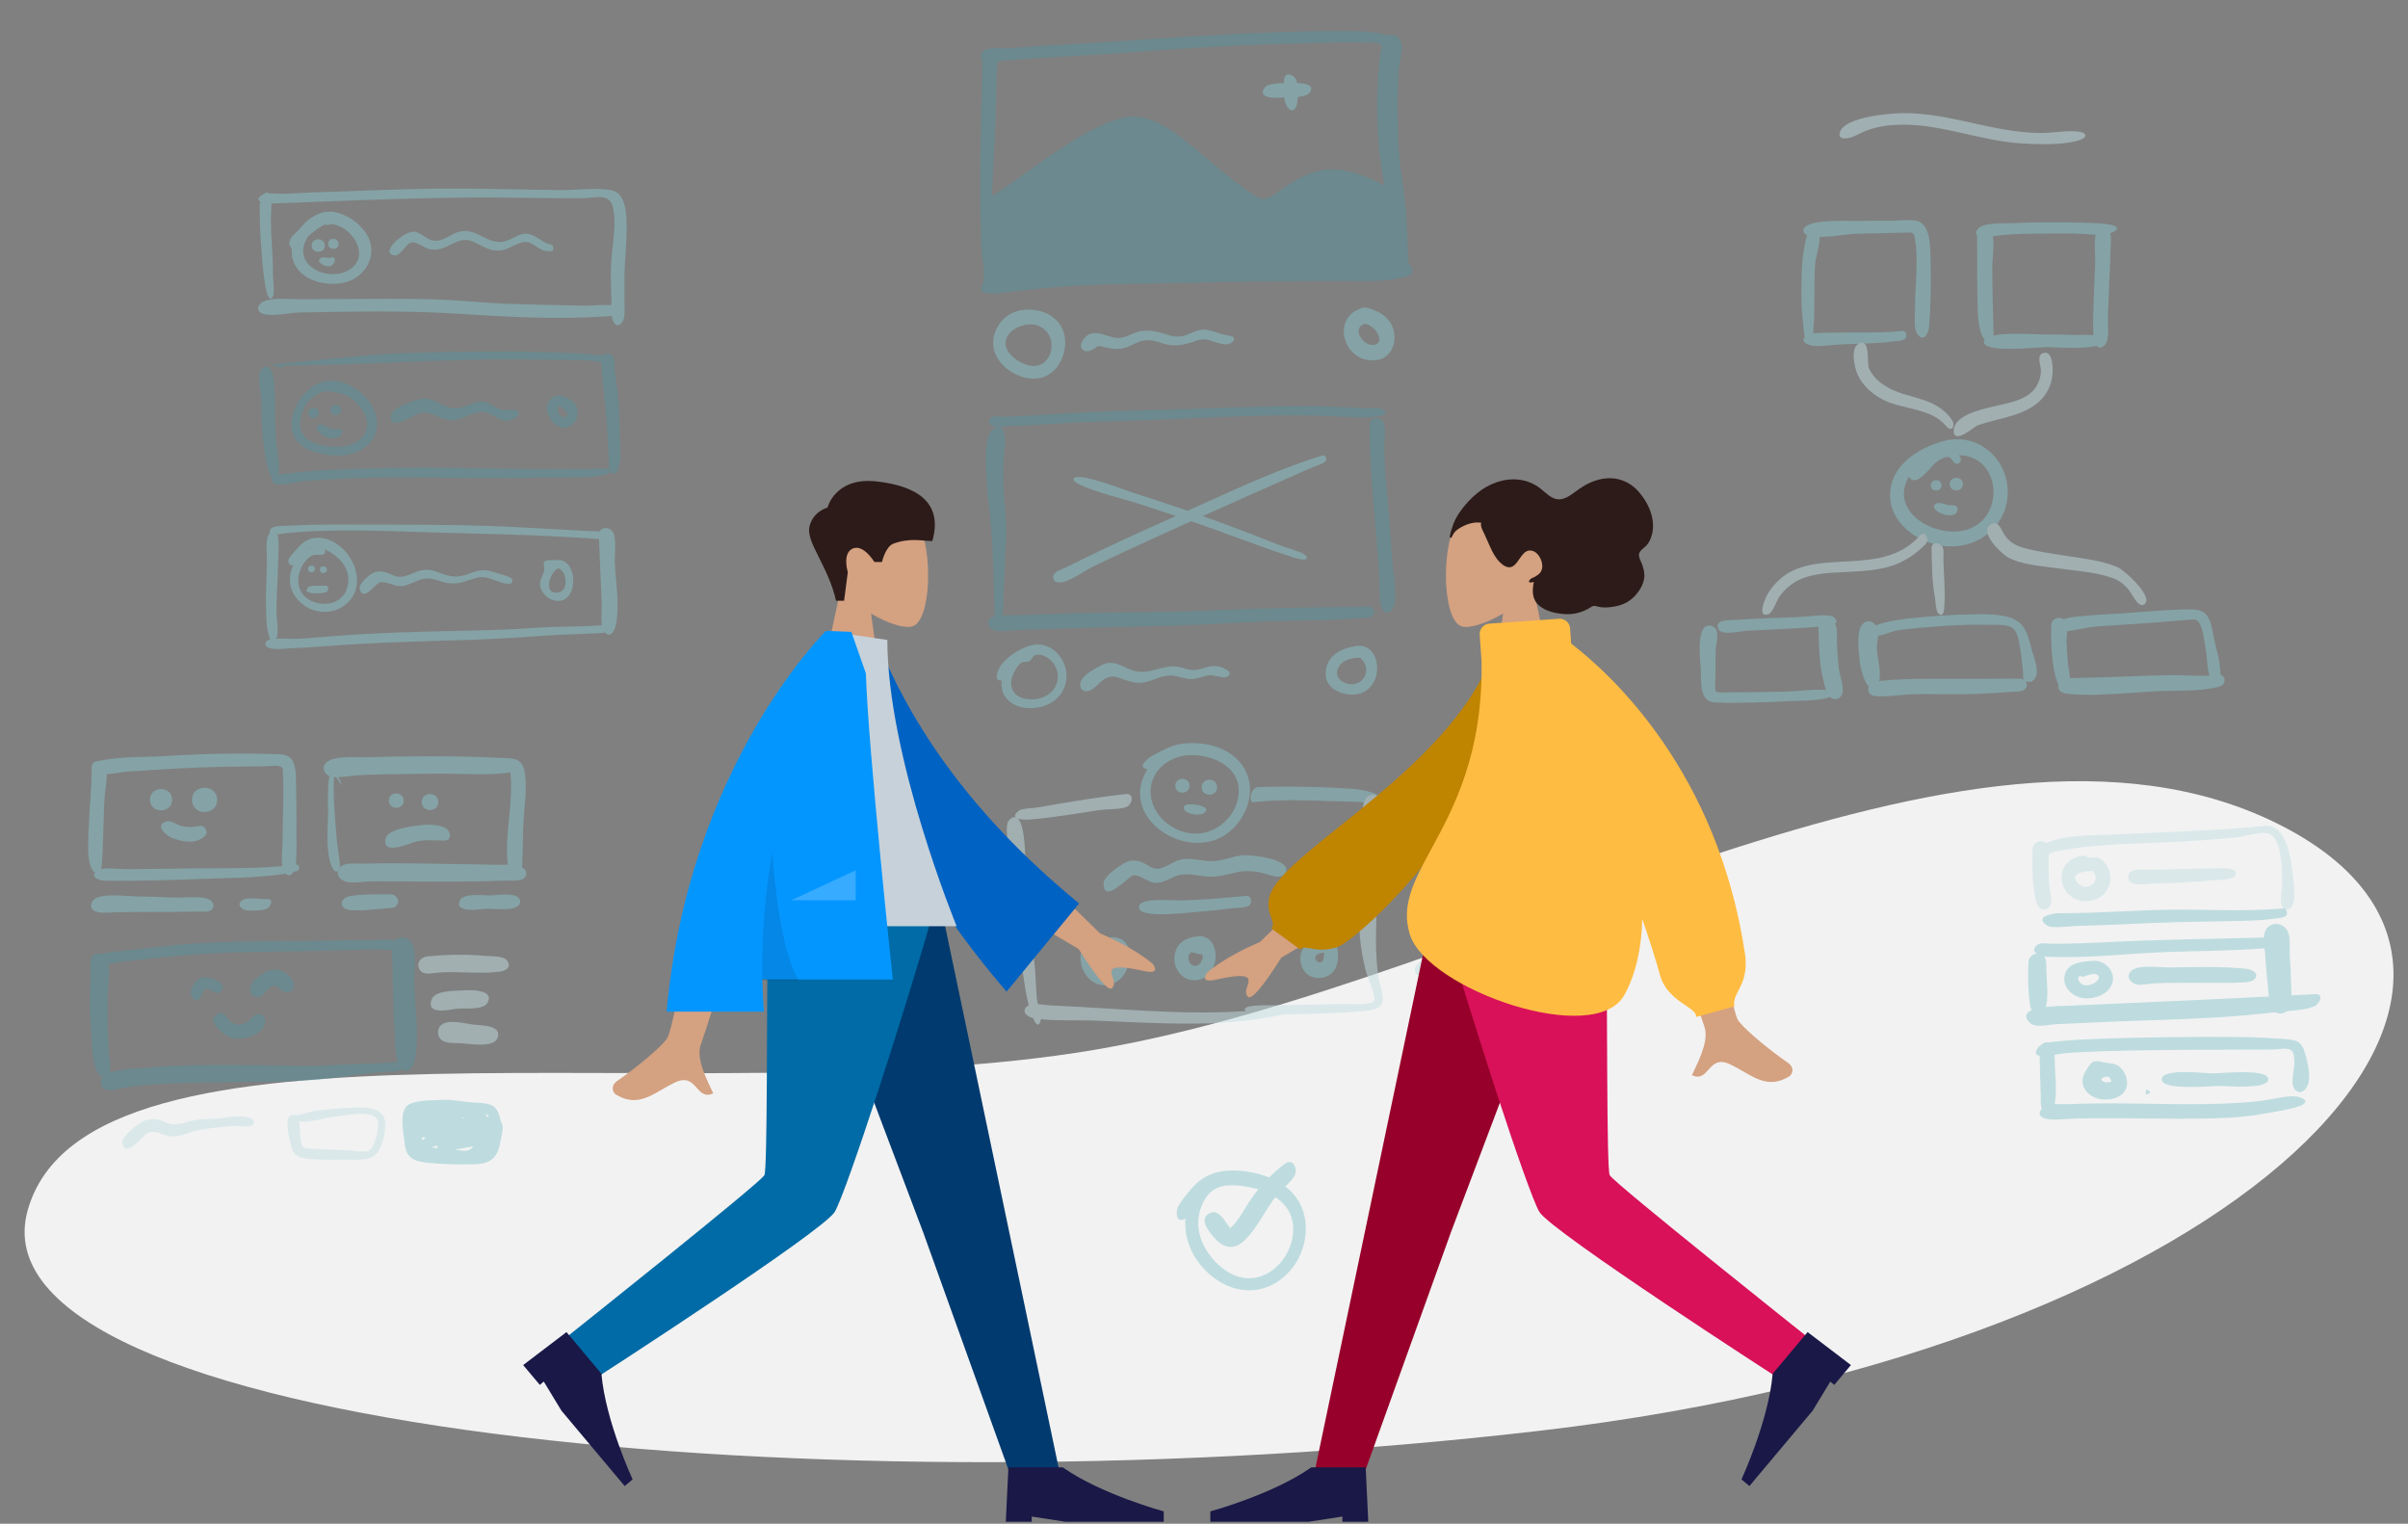 <?xml version="1.0" encoding="UTF-8" standalone="no"?>
<svg viewBox="65.5 52.308 930.1 588.462" fill="none" xmlns="http://www.w3.org/2000/svg" xmlns:xlink="http://www.w3.org/1999/xlink" overflow="visible" width="930.1px" height="588.462px"><rect x="65.5" y="52.308" width="930.1" height="588.462" fill="#808080" stroke="none"/><g id="Master/Scene/2 Characters"><g id="Background" transform="scale(1 1)"><g id="Background/Whiteboard"><path id="Background Shape" fill-rule="evenodd" clip-rule="evenodd" d="M76.154 519.875C99.359 435.901 334.157 483.74 488.088 457.779C642.019 431.819 824.132 310.915 944.658 370.14C1065.18 429.364 936.945 572.527 660.511 604.834C384.077 637.141 52.95 603.848 76.154 519.875Z" fill="#F2F2F2"/><g id="Cells" opacity="0.5"><path id="Fill 5" fill-rule="evenodd" clip-rule="evenodd" d="M166.908 127.672C165.335 129.243 165.946 134.824 165.913 136.89C165.862 140.106 166.063 143.292 166.331 146.496C166.512 148.642 167.527 169.114 170.353 167.542C171.946 166.656 170.947 160.734 170.944 158.86C170.938 154.696 170.764 150.542 170.487 146.387C170.229 142.529 170.067 138.716 170.215 134.851C170.251 133.908 171.134 123.439 166.908 127.672" fill="#89C5CC"/><path id="Fill 7" fill-rule="evenodd" clip-rule="evenodd" d="M235.409 125.149C221.896 125.256 208.388 125.923 194.881 126.331C188.381 126.528 181.886 126.778 175.394 127.138C173.181 127.261 168.436 126.552 166.593 127.731C162.501 130.348 169.1 130.96 170.859 130.896C197.59 129.927 224.329 128.65 251.082 128.59C264.206 128.561 277.323 128.934 290.448 128.851C295.465 128.819 301.02 126.657 302.287 132.497C303.717 139.086 302.074 146.423 301.627 153.045C301.329 157.465 301.435 161.794 301.634 166.211C301.762 169.04 301.429 172.228 301.93 175.005C302.411 177.679 304.333 179.282 306.095 176.287C307.148 174.497 306.624 170.078 306.694 168.005C306.788 165.213 306.7 162.421 306.7 159.628C306.699 152.811 307.661 146.022 307.534 139.206C307.452 134.811 307.219 126.844 301.676 125.788C295.572 124.625 288.069 125.794 281.822 125.723C266.344 125.546 250.892 125.028 235.409 125.149" fill="#89C5CC"/><path id="Fill 9" fill-rule="evenodd" clip-rule="evenodd" d="M198.174 167.786C193.078 167.786 187.982 167.817 182.887 167.901C178.517 167.973 171.647 167.063 167.58 168.626C164.795 169.696 164.056 172.805 167.58 173.633C171.423 174.536 177.215 173.059 181.237 172.988C201.4 172.632 221.758 172.168 241.894 173.444C260.762 174.638 279.993 175.797 298.888 174.536C300.478 174.43 308.586 174.107 304.886 171.068C302.728 169.294 293.979 170.46 291.174 170.375C281.28 170.077 271.376 170.011 261.485 169.636C251.723 169.265 242.004 168.168 232.238 167.896C220.893 167.58 209.523 167.786 198.174 167.786" fill="#89C5CC"/><path id="face" fill-rule="evenodd" clip-rule="evenodd" d="M193.075 138.804C201.017 139.151 208.875 150.669 200.839 156.235C193.3 161.459 179.172 155.734 183.364 145.606C182.761 147.07 184.126 144.015 184.143 143.995C184.94 143.056 186.371 142.016 187.354 141.276C188.478 140.428 189.649 139.496 191.005 139.071C191.895 138.792 191.755 139.841 193.075 138.804M189.207 134.65C185.49 136.101 183.794 137.738 181.239 140.701C179.472 142.751 177.219 143.83 177.239 146.6C177.243 147.213 178.031 147.887 178.167 148.478C178.355 149.294 178.137 150.34 178.286 151.207C179.824 160.157 190.501 163.174 198.317 161.484C205.125 160.012 210.217 153.477 208.64 146.37C207.052 139.216 196.444 131.819 189.207 134.65" fill="#89C5CC"/><path id="Fill 13" fill-rule="evenodd" clip-rule="evenodd" d="M185.896 147.143C185.896 150.362 190.982 150.362 190.982 147.143C190.982 143.96 185.896 143.823 185.896 147.143" fill="#89C5CC"/><path id="Fill 15" fill-rule="evenodd" clip-rule="evenodd" d="M192.259 146.491C192.259 149.049 196.299 149.049 196.299 146.491C196.299 143.962 192.259 143.854 192.259 146.491" fill="#89C5CC"/><path id="Fill 17" fill-rule="evenodd" clip-rule="evenodd" d="M193.51 151.767C192.216 152.264 190.575 151.233 189.512 151.912C187.631 153.117 189.517 154.206 190.525 154.69C195.066 156.869 195.873 150.861 193.51 151.767" fill="#89C5CC"/><path id="Fill 19" fill-rule="evenodd" clip-rule="evenodd" d="M262.85 144.632C262.715 144.689 262.233 144.893 262.85 144.632ZM243.078 141.742C239.679 142.509 236.81 145.683 233.118 145.258C230.289 144.933 228.373 142.202 225.58 141.806C222.007 141.298 212.282 149.449 217.395 150.847C220.378 151.663 222.033 146.212 224.668 145.922C226.753 145.693 229.588 148.25 231.748 148.614C235.778 149.293 238.546 147.073 242.084 145.641C245.928 144.086 248.115 145.487 251.458 147.216C254.097 148.58 256.583 149.469 259.602 148.906C262.436 148.378 265.997 145.463 268.849 145.762C271.643 146.055 273.637 148.971 276.511 149.242C277.696 149.353 279.46 149.757 279.261 147.929C279.102 146.465 277.468 146.713 276.446 146.181C273.818 144.812 271.36 142.388 268.189 142.595C265.803 142.751 263.632 144.427 261.433 145.229C254.233 147.855 250.185 140.148 243.078 141.742" fill="#89C5CC"/><path id="Fill 21" fill-rule="evenodd" clip-rule="evenodd" d="M249.092 188.111C235.204 188.239 221.268 188.445 207.419 189.558C204.135 189.822 170.608 192.988 170.672 193.216C170.789 193.637 175.102 194.282 175.075 194.381C174.784 193.661 174.12 193.362 173.082 193.487C204.879 193.487 236.576 190.64 268.416 191.152C276.416 191.28 284.446 191.227 292.441 191.479C294.436 191.542 299.382 192.972 300.949 192.071C305.063 189.706 297.589 189.433 296.352 189.334C280.683 188.08 264.805 187.954 249.092 188.111" fill="#56919C"/><path id="Fill 23" fill-rule="evenodd" clip-rule="evenodd" d="M166.556 194.859C164.479 196.941 166.391 204.43 166.473 207.245C166.592 211.314 166.494 215.412 166.851 219.471C167.259 224.107 167.891 229.047 169.107 233.545C169.777 236.023 172.129 239.961 173.061 235.459C173.726 232.242 172.716 227.976 172.364 224.7C171.894 220.317 171.78 215.992 171.763 211.587C171.747 207.75 171.673 203.896 171.358 200.071C171.195 198.085 170.196 191.238 166.556 194.859" fill="#56919C"/><path id="Fill 25" fill-rule="evenodd" clip-rule="evenodd" d="M218.794 232.998C208.938 233.167 199.061 233.4 189.222 234.015C185.189 234.268 181.159 234.644 177.142 235.07C176.322 235.157 167.247 235.525 171.302 238.875C173.132 240.387 180.661 238.296 183.148 238.078C187.33 237.712 191.511 237.473 195.706 237.296C205.424 236.883 215.172 236.519 224.9 236.688C242.667 236.996 260.319 237.134 278.09 236.737C280.615 236.681 300.396 237.21 301.068 234.583C301.609 232.466 294.535 233.437 293.245 233.475C288.514 233.617 283.782 233.584 279.049 233.56C258.997 233.457 238.83 232.659 218.794 232.998" fill="#56919C"/><path id="Fill 27" fill-rule="evenodd" clip-rule="evenodd" d="M297.719 191.347C298.032 200.122 299.526 208.887 300.004 217.689C300.222 221.712 300.479 225.732 300.676 229.757C300.74 231.056 300.217 234.184 301.752 234.931C303.858 235.955 304.142 233.891 304.536 232.495C305.675 228.462 304.904 223.224 304.801 219.081C304.701 215.07 304.694 211.051 304.398 207.047C304.095 202.957 303.272 198.943 302.889 194.867C302.728 193.143 303.293 190.274 301.463 189.204C299.881 188.279 297.65 189.445 297.719 191.347" fill="#56919C"/><path id="face_2" fill-rule="evenodd" clip-rule="evenodd" d="M200.845 205.944C200.882 205.973 200.919 206.002 200.957 206.031C200.919 206.002 200.882 205.973 200.845 205.944M192.469 203.344C195.592 204.236 198.157 203.904 201.141 206.177C203.614 208.063 206.151 210.821 206.971 213.869C208.867 220.911 202.441 224.771 196.418 224.847C190.248 224.924 181.115 223.493 181.431 215.585C181.674 209.509 186.111 203.58 192.469 203.344M192.689 199.364C184.59 199.767 178.057 208.863 178.127 216.518C178.212 225.797 188.725 228.188 196.194 228.252C204.623 228.324 213.028 222.504 210.77 213.025C208.96 205.431 200.477 198.96 192.689 199.364" fill="#56919C"/><path id="Fill 31" fill-rule="evenodd" clip-rule="evenodd" d="M184.542 211.822C184.542 214.41 188.63 214.41 188.63 211.822C188.63 209.265 184.542 209.155 184.542 211.822" fill="#56919C"/><path id="Fill 33" fill-rule="evenodd" clip-rule="evenodd" d="M193.117 210.687C193.117 213.295 197.238 213.295 197.238 210.687C197.238 208.109 193.117 207.998 193.117 210.687" fill="#56919C"/><path id="Fill 35" fill-rule="evenodd" clip-rule="evenodd" d="M188.39 216.589C185.729 219.245 195.076 223.902 197.281 220.207C199.092 217.171 195.149 218.178 193.752 218.014C192.233 217.835 189.629 215.352 188.39 216.589" fill="#56919C"/><path id="Fill 37" fill-rule="evenodd" clip-rule="evenodd" d="M263.124 210.74C262.868 210.848 262.868 210.848 263.124 210.74ZM228.022 206.416C225.328 206.921 216.486 209.904 216.367 213.1C216.149 218.91 224.808 212.959 226.688 212.195C231.796 210.119 234.48 214.354 239.612 214.577C244.068 214.771 248.166 210.957 252.364 211.408C256.763 211.881 258.879 216.56 263.956 214.076C266.643 212.762 266.575 210.735 263.56 210.544C261.737 210.429 260.485 211.182 258.584 210.398C255.612 209.172 254.415 207.176 250.859 207.493C248.175 207.733 245.75 209.245 243.13 209.831C237.132 211.171 233.805 205.332 228.022 206.416" fill="#56919C"/><path id="point" fill-rule="evenodd" clip-rule="evenodd" d="M283.818 213.263C283.632 213.341 283.632 213.341 283.818 213.263ZM284.497 210.844C284.527 210.857 284.73 211.139 284.497 210.844ZM281.409 208.997C281.293 209.087 281.293 209.087 281.409 208.997ZM281.476 208.974C282.075 209.333 286.89 212.625 283.393 213.401C281.617 213.794 280.148 210.222 281.476 208.974M279.882 205.327C272.169 208.844 280.469 221.429 286.522 216.316C289.069 214.164 289.404 209.815 286.926 207.573C285.442 206.23 281.897 204.406 279.882 205.327" fill="#56919C"/><path id="Fill 41" fill-rule="evenodd" clip-rule="evenodd" d="M207.477 254.921C197.852 254.924 188.143 254.722 178.531 255.292C176.914 255.388 170.752 255.08 169.918 256.771C168.394 259.864 174.734 258.329 175.655 258.236C194.793 256.32 214.784 257.423 233.985 257.969C249.689 258.415 265.308 258.692 280.993 259.502C285.116 259.714 289.235 259.949 293.355 260.198C294.698 260.279 298.078 261.169 298.361 259.024C298.623 257.039 294.407 257.488 293.354 257.432C284.979 256.991 276.61 256.529 268.237 256.058C248.085 254.922 227.661 254.917 207.477 254.921" fill="#89C5CC"/><path id="Fill 43" fill-rule="evenodd" clip-rule="evenodd" d="M169.609 258.36C167.812 260.147 168.654 266.971 168.604 269.226C168.516 273.171 168.33 277.113 168.247 281.056C168.16 285.178 168.281 289.319 168.524 293.435C168.626 295.163 170.045 303.515 172.278 298.735C173.276 296.599 172.254 290.65 172.269 288.23C172.297 283.826 172.534 279.44 172.753 275.041C172.942 271.26 172.949 267.475 173.114 263.693C173.166 262.487 173.309 254.649 169.609 258.36" fill="#89C5CC"/><path id="Fill 45" fill-rule="evenodd" clip-rule="evenodd" d="M299.98 293.595C290.613 294.555 281.096 294.102 271.694 294.811C263.591 295.422 255.495 295.672 247.371 295.844C228.975 296.232 210.547 296.611 192.204 298.144C188.024 298.493 183.849 298.864 179.657 299.051C177.561 299.144 168.764 298.19 168.109 300.4C166.994 304.164 176.4 302.674 178.429 302.615C182.891 302.487 187.332 302.164 191.781 301.825C210.485 300.4 229.259 299.974 248.003 299.382C258.196 299.06 268.319 298.314 278.49 297.636C283.56 297.298 288.643 297.287 293.712 296.959C295.039 296.873 299.734 297.042 300.688 295.975C301.343 295.242 301.509 293.453 299.98 293.595" fill="#89C5CC"/><path id="Fill 47" fill-rule="evenodd" clip-rule="evenodd" d="M296.805 259C297.126 267.983 297.634 276.958 297.937 285.94C298.028 288.641 297.212 293.482 298.716 295.865C301.135 299.695 303.023 295.641 303.466 293.254C304.864 285.721 303.361 277.4 302.97 269.82C302.822 266.929 303.72 260.493 302.322 257.905C300.991 255.44 296.686 255.688 296.805 259" fill="#89C5CC"/><path id="hola :)" fill-rule="evenodd" clip-rule="evenodd" d="M281.079 271.794C284.668 272.766 285.192 280.567 281.143 281.145C275.116 282.004 277.752 273.402 281.079 271.794M280.074 268.691C278.979 268.657 276.453 268.355 275.778 269.246C275.214 269.992 275.784 271.565 275.718 272.275C275.481 274.813 273.417 276.279 274.34 279.276C274.966 281.31 276.643 283.221 278.687 283.927C289.472 287.655 289.341 266.816 280.074 268.691" fill="#89C5CC"/><path id="Fill 51" fill-rule="evenodd" clip-rule="evenodd" d="M182.702 270.091C182.675 270.125 182.648 270.159 182.622 270.194C182.648 270.159 182.675 270.125 182.702 270.091M191.173 265.584C191.131 265.223 191.088 264.862 191.046 264.501C196.894 267.261 201.547 272.396 199.605 279.288C198.124 284.546 192.771 286.411 187.784 285.113C182.264 283.675 179.626 279.125 181.114 273.538C181.801 270.96 183.91 267.496 186.635 266.667C187.904 266.281 190.71 267.265 191.173 265.584M187.753 263.401C186.274 263.501 184.834 264.117 183.627 264.96C184.757 264.004 186.263 263.435 187.753 263.401M187.796 260.005C184.142 260.117 181.747 262.329 179.58 264.985C178.9 265.819 176.6 268.03 176.885 269.154C177.11 270.042 177.699 271.341 178.94 270.35C172.442 283.3 189.228 294.346 199.475 285.34C209.039 276.936 199.55 259.611 187.796 260.005" fill="#89C5CC"/><path id="Fill 53" fill-rule="evenodd" clip-rule="evenodd" d="M184.476 272.035C184.476 273.759 187.153 273.759 187.153 272.035C187.153 270.31 184.476 270.31 184.476 272.035" fill="#89C5CC"/><path id="Fill 55" fill-rule="evenodd" clip-rule="evenodd" d="M189.044 272.329C189.044 274.082 191.764 274.082 191.764 272.329C191.764 270.576 189.044 270.576 189.044 272.329" fill="#89C5CC"/><path id="Fill 57" fill-rule="evenodd" clip-rule="evenodd" d="M191.117 278.484C189.845 278.587 185.187 278.155 184.369 279.269C183.003 281.132 185.183 281.197 186.254 281.398C187.219 281.579 191.413 281.477 192.004 280.62C192.526 279.863 192.404 278.374 191.117 278.484" fill="#89C5CC"/><path id="Fill 59" fill-rule="evenodd" clip-rule="evenodd" d="M247.241 273.653C247.022 273.744 247.022 273.744 247.241 273.653ZM229.64 272.366C226.772 272.577 224.344 274.226 221.602 274.884C218.676 275.587 217.409 274.295 214.748 273.449C211.98 272.569 210.011 272.917 207.786 274.807C206.526 275.878 203.76 278.344 204.548 280.247C206.352 284.602 210.436 277.516 212.357 277.186C215.353 276.672 218.019 279.292 221.475 278.543C224.606 277.864 227.384 275.714 230.654 275.691C233.389 275.671 235.966 277.168 238.666 277.53C242.788 278.083 245.494 276.619 249.304 275.533C252.608 274.591 254.924 275.833 258.032 276.878C259.452 277.355 264.191 279.091 263.319 275.944C263.072 275.054 256.827 273.464 255.859 273.159C252.445 272.08 250.283 272.5 247.03 273.74C244.318 274.775 242.036 275.279 239.128 274.71C235.924 274.082 233.01 272.11 229.64 272.366" fill="#89C5CC"/></g><g id="Big Cards" opacity="0.5"><path id="Fill 67" fill-rule="evenodd" clip-rule="evenodd" d="M448.575 128.012C449.038 118.055 449.674 108.113 450.009 98.15C450.176 93.214 450.306 88.276 450.432 83.339C450.459 82.239 450.488 81.14 450.513 80.041C450.594 76.305 450.151 76 453.91 75.668C470.679 74.188 487.515 73.698 504.304 72.358C524.553 70.743 544.907 69.628 565.213 69.128C574.236 68.906 583.298 68.445 592.323 68.725C594.322 68.787 598.247 68.267 599.035 69.821C599.375 70.493 598.661 72.804 598.571 73.578C598.288 75.999 598.024 78.428 597.861 80.861C596.901 95.208 597.473 109.917 600.251 124.047C593.734 120.372 585.5 117.211 577.904 117.838C570.16 118.478 564.367 122.952 558.168 127.07C554.662 129.4 553.481 130.012 549.983 127.756C546.968 125.811 544.116 123.588 541.272 121.405C536.883 118.037 532.741 114.386 528.485 110.855C520.66 104.363 509.878 95.122 499.07 97.843C491.348 99.787 484.218 104.031 477.516 108.184C467.558 114.355 458.545 121.912 448.575 128.012M582.779 64.304C544.306 64.304 506.121 68.033 467.756 70.051C463.749 70.261 459.756 70.572 455.764 70.957C453.103 71.214 446.596 70.135 444.852 72.409C443.688 73.926 444.688 74.153 444.852 75.595C445.058 77.411 444.936 79.563 444.883 81.486C444.755 86.118 444.62 90.75 444.515 95.383C444.118 112.893 443.869 130.4 444.578 147.905C444.733 151.723 446.124 157.009 445.363 160.719C444.812 163.405 442.97 165.039 447.218 165.535C451.398 166.024 456.509 164.781 460.693 164.383C464.901 163.983 469.108 163.548 473.321 163.201C491.638 161.692 510.133 161.92 528.499 161.418C547.029 160.912 565.567 160.88 584.104 160.869C591.86 160.865 600.723 161.301 608.291 159.167C610.953 158.415 611.384 158.045 610.727 155.404C610.603 154.902 609.799 154.717 609.563 153.811C609.242 152.578 609.407 151.079 609.332 149.796C609.087 145.604 609.001 141.404 608.804 137.21C608.474 130.201 607.266 123.399 606.372 116.461C605.341 108.449 605.394 100.313 605.373 92.248C605.361 87.775 605.476 83.316 605.835 78.855C606.066 75.994 607.475 71.722 606.76 69.054C606.404 67.725 605.822 66.672 604.439 66.1C603.563 65.737 602.826 66.021 601.96 65.929C600.933 65.82 600.292 65.676 599.062 65.397C593.789 64.203 588.151 64.304 582.779 64.304" fill="#56919C"/><path id="Fill 69" fill-rule="evenodd" clip-rule="evenodd" d="M561.487 83.352C561.484 86.141 561.049 90.255 562.335 92.881C563.965 96.211 566.005 95.17 566.545 92.041C566.855 90.247 566.847 84.941 566.271 83.352C565.456 81.104 561.487 79.573 561.487 83.352" fill="#89C5CC"/><path id="Fill 71" fill-rule="evenodd" clip-rule="evenodd" d="M566.165 84.429C563.548 84.521 555.924 83.893 554.153 85.998C551.115 89.608 556.404 90.247 558.675 90.045C561.303 89.811 569.423 90.382 571.183 88.275C574.127 84.749 568.224 84.354 566.165 84.429" fill="#89C5CC"/><path id="Fill 73" fill-rule="evenodd" clip-rule="evenodd" d="M464.583 177.579C476.091 179.578 472.511 197.125 461.621 193.06C457.827 191.644 452.237 187.552 454.334 182.731C455.9 179.129 461.006 177.236 464.583 177.579M459.818 172.124C452.334 173.384 447.217 181.483 449.783 188.548C452.259 195.363 461.648 200.354 468.573 197.905C475.183 195.566 478.481 186.771 476.253 180.337C473.924 173.615 466.338 171.026 459.818 172.124" fill="#89C5CC"/><path id="Fill 75" fill-rule="evenodd" clip-rule="evenodd" d="M529.816 179.632C526.951 179.869 524.475 181.875 521.592 182.231C518.896 182.563 516.662 181.64 514.138 180.903C511.087 180.012 508.289 179.62 505.171 180.412C502.789 181.017 500.439 182.638 497.964 182.834C493.094 183.218 487.434 177.662 483.632 183.946C481.809 186.959 484.456 188.9 487.182 187.495C490.024 186.03 488.629 185.506 492.155 186.371C495.096 187.092 497.474 187.484 500.42 186.473C503.089 185.558 505.432 183.882 508.333 183.694C511.174 183.51 513.645 184.804 516.36 185.362C519.699 186.048 522.653 185.529 525.817 184.482C528.826 183.487 530.027 182.942 533.064 183.83C534.986 184.393 539.187 186.18 541.058 184.74C544.294 182.251 539.962 181.887 538.256 181.533C535.509 180.964 532.667 179.398 529.816 179.632" fill="#89C5CC"/><path id="Fill 77" fill-rule="evenodd" clip-rule="evenodd" d="M595.384 177.959C595.407 177.977 595.43 177.995 595.452 178.012C595.43 177.995 595.406 177.977 595.384 177.959M592.571 177.371C596.754 177.64 601.277 185.26 595.735 185.53C591.834 185.721 587.469 179.049 592.571 177.371M591.984 171.136C578.758 174.829 584.804 193.477 597.562 191.323C603.357 190.344 605.321 183.631 603.405 178.661C602.582 176.526 600.978 174.727 599.061 173.498C597.647 172.592 593.601 170.686 591.984 171.136" fill="#89C5CC"/><path id="Image Border" fill-rule="evenodd" clip-rule="evenodd" d="M530.276 210.065C541.915 209.666 553.555 209.266 565.206 209.158C571.52 209.1 577.8 209.21 584.105 209.572C586.902 209.732 589.696 209.887 592.495 210.005C592.977 210.026 593.644 209.993 594.38 209.957C596.112 209.872 598.227 209.768 599.222 210.294C604.788 213.238 593.448 213.561 592.07 213.538C588.983 213.486 585.899 213.333 582.815 213.181C580.12 213.048 577.425 212.915 574.727 212.848C557.42 212.423 540.008 213.201 522.671 213.975C518.697 214.152 514.727 214.33 510.763 214.492C506.554 214.665 502.347 214.777 498.14 214.888C492.125 215.048 486.111 215.208 480.097 215.546C477.801 215.675 475.505 215.811 473.208 215.948C469.919 216.144 466.63 216.34 463.339 216.513C460.763 216.649 458.186 216.781 455.607 216.846C455.142 216.857 454.537 216.922 453.876 216.992L453.876 216.992H453.876C452.277 217.163 450.353 217.368 449.313 216.943C448.063 216.432 447.052 215.717 447.739 214.201C448.321 212.92 450.434 213.074 451.974 213.186C452.395 213.217 452.773 213.244 453.065 213.238C457.989 213.143 462.902 212.866 467.817 212.565C469.615 212.455 471.412 212.342 473.209 212.229L473.21 212.229L473.21 212.229L473.21 212.229L473.21 212.229C482.567 211.641 491.915 211.053 501.295 210.893C510.959 210.728 520.617 210.396 530.276 210.065ZM591.065 286.668L594.411 286.628C596.139 286.778 596.912 288.592 595.803 289.986C594.953 291.054 591.684 291.102 589.553 291.133C588.962 291.142 588.459 291.15 588.119 291.177C582.556 291.624 577.004 291.825 571.424 291.879C559.674 291.99 547.968 292.494 536.237 293.163C524.229 293.848 512.211 294.105 500.192 294.363H500.191C491.349 294.552 482.506 294.742 473.667 295.101C468.605 295.307 463.542 295.461 458.478 295.594C457.934 295.608 457.21 295.686 456.391 295.774C453.192 296.12 448.544 296.622 447.491 294.081C446.556 291.827 447.855 290.789 449.755 290.317C449.455 288.982 449.511 287.106 449.543 286.031C449.552 285.708 449.56 285.457 449.555 285.315C449.507 283.968 449.473 282.62 449.44 281.272C449.402 279.745 449.365 278.218 449.306 276.691C449.253 275.306 449.203 273.919 449.153 272.531C448.957 267.059 448.761 261.573 448.34 256.123C448.145 253.607 447.837 251.121 447.529 248.639C447.038 244.676 446.547 240.723 446.525 236.678C446.521 235.95 446.484 235.04 446.443 234.013C446.233 228.761 445.901 220.457 449.161 217.928C454.91 214.573 453.774 224.256 453.266 228.577C453.183 229.291 453.116 229.858 453.1 230.197C452.77 237.382 453.218 244.252 453.942 251.392C454.43 256.214 454.145 261.02 453.859 265.834C453.757 267.553 453.655 269.273 453.588 270.996C453.555 271.848 453.526 272.7 453.496 273.551C453.406 276.172 453.315 278.791 453.118 281.409C453.096 281.692 453.089 282.235 453.08 282.929C453.054 284.886 453.013 288.044 452.594 289.961C453.486 289.922 454.352 289.932 455.067 289.94C455.523 289.945 455.917 289.949 456.219 289.94C457.591 289.898 458.964 289.858 460.337 289.818C464.39 289.699 468.444 289.58 472.497 289.428C482.065 289.068 491.636 288.948 501.207 288.828C512.512 288.686 523.816 288.544 535.115 288.007C553.737 287.122 572.423 286.895 591.065 286.668ZM594.519 216.42C594.509 228.729 595.461 240.7 596.573 252.96C597.261 260.543 597.812 268.155 598.251 275.757C598.272 276.109 598.268 276.696 598.265 277.432V277.433C598.242 281.637 598.194 290.695 602.349 288.528C605.486 286.892 604.28 277.405 603.613 272.155L603.613 272.155C603.467 271.004 603.346 270.056 603.303 269.44C603.212 268.127 603.122 266.814 603.032 265.502C602.614 259.408 602.197 253.318 601.647 247.231L601.531 245.947C600.895 238.917 600.259 231.891 600.146 224.827C600.137 224.243 600.193 223.43 600.257 222.51C600.44 219.851 600.685 216.31 599.58 214.898C598.026 212.911 594.522 213.498 594.519 216.42Z" fill="#56919C"/><path id="Image X" fill-rule="evenodd" clip-rule="evenodd" d="M530.808 246.595C545.674 239.869 560.714 233.065 576.174 228.22C577.291 227.87 577.998 229.022 577.744 229.989C577.482 230.985 575.064 231.835 573.46 232.399C572.98 232.568 572.573 232.711 572.319 232.824C570.16 233.789 567.995 234.741 565.83 235.694C563.613 236.669 561.396 237.645 559.185 238.633C554.587 240.687 549.985 242.732 545.383 244.778C540.454 246.968 535.526 249.158 530.603 251.36C530.416 251.443 530.229 251.526 530.043 251.61C536.737 253.989 543.393 256.474 550.02 259.034C552.285 259.909 554.542 260.802 556.799 261.695C558.076 262.201 559.352 262.706 560.631 263.208C561.047 263.371 561.772 263.593 562.643 263.859C565.481 264.725 569.871 266.066 570.196 267.42C570.724 269.626 564.662 267.492 562.376 266.687C562.072 266.58 561.835 266.497 561.689 266.45C558.314 265.371 554.98 264.17 551.648 262.968L551.187 262.802C548.545 261.851 545.908 260.889 543.271 259.927C538.119 258.049 532.968 256.17 527.788 254.368C527.056 254.113 526.323 253.859 525.59 253.606C517.278 257.339 508.982 261.109 500.714 264.938C496.28 266.991 491.871 269.093 487.473 271.222C486.513 271.687 485.325 272.405 484.033 273.185C480.939 275.056 477.255 277.282 474.721 277.227C473.362 277.197 472.446 276.906 472.304 275.259C472.158 273.559 474.339 272.668 475.907 272.027C476.282 271.873 476.622 271.734 476.887 271.602C481.587 269.251 486.316 266.96 491.059 264.697C500.479 260.205 509.987 255.891 519.529 251.663C519.583 251.639 519.638 251.615 519.693 251.59C514.401 249.799 509.095 248.051 503.777 246.34C503.246 246.169 502.157 245.867 500.726 245.471C493.965 243.599 479.563 239.61 480.204 237.28C480.939 234.615 494.442 239.486 500.419 241.643C501.54 242.047 502.396 242.356 502.854 242.502C510.001 244.779 517.128 247.121 524.218 249.57C526.411 248.584 528.608 247.591 530.808 246.595Z" fill="#89C5CC"/><path id="Fill 117" fill-rule="evenodd" clip-rule="evenodd" d="M467.107 305.133C471.459 305.896 474.529 310.071 474.051 314.442C473.406 320.349 467.519 323.056 462.08 322.286C455.909 321.411 454.611 316.194 457.601 311.176C458.263 310.065 459.024 308.735 460.228 308.15C461.055 307.748 462.109 308.103 462.775 307.779C465.11 306.643 463.706 304.831 467.107 305.133M465.126 301.275C459.816 301.953 450.004 308.098 450.501 314.246C450.932 314.959 451.58 315.25 452.445 315.121C452.237 316.453 452.305 317.77 452.649 319.074C453.153 320.766 454.159 322.153 455.508 323.254C458.285 325.524 462.081 326.081 465.539 325.683C471.995 324.941 477.084 320.528 477.447 313.812C477.801 307.257 472.079 300.397 465.126 301.275" fill="#89C5CC"/><path id="Fill 119" fill-rule="evenodd" clip-rule="evenodd" d="M490.846 309.275C488.463 310.537 484.694 312.477 483.297 314.875C481.821 317.408 483.349 320.179 486.459 318.981C488.928 318.03 490.498 315.008 493.132 314.039C495.456 313.184 496.392 313.62 498.849 314.471C501.38 315.348 503.592 316.196 506.328 315.98C509.767 315.71 512.745 313.716 516.111 313.263C518.945 312.881 521.282 313.983 523.996 314.422C527.145 314.931 529.204 313.739 532.15 313.118C534.154 312.696 537.686 314.414 539.148 313.771C542.434 312.326 538.957 310.56 537.138 309.976C534.073 308.993 532.187 309.86 529.272 310.676C526.107 311.561 524.74 310.895 521.714 310.082C515.593 308.438 510.864 312.415 505.062 311.692C499.691 311.022 496.476 306.293 490.846 309.275" fill="#89C5CC"/><path id="Fill 121" fill-rule="evenodd" clip-rule="evenodd" d="M590.935 306.336C596.827 311.86 590.208 319.719 583.712 315.304C581.426 313.751 581.389 311.255 583.168 309.022C584.796 306.98 588.371 306.184 590.935 306.336V306.336ZM588.751 301.872C583.247 302.943 578.055 305.469 577.556 311.822C577.07 318.02 583.428 320.899 588.769 320.493C600.761 319.579 599.894 299.718 588.751 301.872V301.872Z" fill="#89C5CC"/></g><path id="Fill 79" opacity="0.5" fill-rule="evenodd" clip-rule="evenodd" d="M800.302 96.006C794.059 96.091 778.642 97.692 776.35 102.901C774.61 106.854 779.778 105.986 782.548 104.548C786.295 102.602 789.581 101.438 794.224 100.846C811.91 98.59 828.904 106.681 846.421 107.704C853.056 108.092 861.064 108.344 867.399 106.829C871.91 105.749 872.499 103.396 867.35 103.038C862.976 102.733 858.135 103.693 853.65 103.666C835.092 103.554 818.595 95.76 800.302 96.006" fill="#C1DEE2"/><g id="Cards" opacity="0.5"><path id="Fill 173" fill-rule="evenodd" clip-rule="evenodd" d="M154.509 343.362C146.085 343.456 137.665 343.767 129.257 344.299C121.262 344.806 112.587 344.421 104.722 345.971C102.488 346.411 99.472 348.446 102.441 350.685C104.528 352.259 112.165 350.449 114.657 350.295C123.836 349.731 133.02 349.055 142.212 348.731C150.914 348.423 159.616 348.315 168.322 348.228C169.651 348.215 171.857 347.789 173.181 348.175C175.083 348.729 174.632 348.88 174.774 351.294C175.032 355.668 174.961 360.058 174.874 364.436C174.79 368.673 174.634 372.909 174.649 377.148C174.66 380.172 173.693 386.181 175.21 388.807C177.395 392.588 179.66 388.482 179.823 385.97C180.136 381.165 179.996 376.302 179.997 371.491C179.998 366.976 180.031 362.46 179.872 357.947C179.756 354.687 180.222 348.996 178.466 346.032C176.677 343.013 172.371 343.664 169.228 343.52C164.326 343.295 159.415 343.311 154.509 343.362" fill="#89C5CC"/><path id="Fill 171" fill-rule="evenodd" clip-rule="evenodd" d="M100.91 348.81C100.919 357.294 99.937 365.722 99.662 374.196C99.536 378.093 99.28 382.371 100.266 386.196C101.261 390.058 104.421 390.895 104.785 386.583C105.522 377.853 105.342 368.8 105.915 359.999C106.118 356.892 107.437 351.198 106.206 348.288C105.122 345.725 100.905 345.234 100.91 348.81" fill="#89C5CC"/><path id="Fill 175" fill-rule="evenodd" clip-rule="evenodd" d="M179.906 386.207C165.276 388.144 149.982 387.438 135.247 387.743C128.178 387.889 121.111 387.898 114.041 387.972C111.573 387.997 105.307 387.059 103.173 388.446C99.775 390.654 103.461 392.358 105.711 392.407C119.663 392.712 133.771 392.071 147.72 391.613C153.987 391.407 160.275 391.307 166.526 390.774C170.374 390.446 174.579 390.128 178.316 389.094C179.112 388.873 180.846 388.919 181.024 387.833C181.134 387.162 180.935 386.066 179.906 386.207" fill="#89C5CC"/><path id="Fill 177" fill-rule="evenodd" clip-rule="evenodd" d="M119.07 398.54C115.004 398.564 102.751 396.675 101.067 400.64C98.822 405.928 107.58 404.694 109.935 404.633C115.285 404.496 120.63 404.481 125.981 404.484C131.231 404.486 136.481 404.452 141.73 404.327C143.251 404.291 146.791 404.922 147.666 403.09C148.331 401.699 147.805 400.601 146.579 399.864C143.628 398.091 135.963 399.119 132.509 398.959C128.036 398.754 123.548 398.54 119.07 398.54" fill="#89C5CC"/><path id="Fill 179" fill-rule="evenodd" clip-rule="evenodd" d="M168.537 399.519C166.213 399.657 161.513 398.699 159.431 399.763C157.065 400.972 157.899 402.864 159.941 403.696C161.356 404.272 167.159 403.97 168.537 403.303C169.973 402.607 171.597 399.331 168.537 399.519" fill="#89C5CC"/><path id="Fill 181" fill-rule="evenodd" clip-rule="evenodd" d="M194.013 349.643C191.531 350.324 192.284 364.414 192.22 366.647C192.045 372.767 191.357 380.464 193.39 386.358C194.687 390.115 197.178 389.605 196.753 385.65C196.381 382.178 195.741 378.746 195.464 375.252C194.839 367.345 193.987 358.911 194.578 350.997C194.83 351.457 197.184 355.722 197.738 355.403C197.571 355.503 195.023 349.377 194.013 349.643" fill="#89C5CC"/><path id="Fill 183" fill-rule="evenodd" clip-rule="evenodd" d="M221.93 344.453C216.908 344.528 211.885 344.617 206.864 344.756C202.871 344.867 196.598 344.211 192.937 345.891C188.577 347.89 190.645 352.345 194.74 352.439C198.363 352.523 202.226 351.706 205.881 351.581C215.754 351.242 225.645 351.171 235.522 351.086C244.456 351.009 253.769 351.962 262.624 350.62C263.937 362.283 260.385 373.995 261.593 385.792C261.78 387.623 261.696 390.21 264.028 390.627C266.971 391.154 267.092 388.239 267.204 386.152C267.522 380.193 267.35 374.229 267.786 368.262C268.19 362.732 268.986 357.081 268.313 351.542C267.486 344.727 264.22 345.273 258.447 344.99C246.254 344.392 234.137 344.274 221.93 344.453" fill="#89C5CC"/><path id="Fill 185" fill-rule="evenodd" clip-rule="evenodd" d="M205.098 385.866C202.538 385.931 198.288 385.142 196.648 387.596C194.942 390.15 196.966 392.377 199.447 392.901C202.384 393.521 206.213 392.671 209.261 392.662C212.435 392.652 215.61 392.688 218.784 392.7C232.392 392.753 246.058 392.959 259.657 392.397C261.556 392.318 266.946 392.955 268.26 391.133C269.427 389.518 268.611 388.069 267.074 387.246C264.554 385.895 259.378 386.409 256.575 386.302C253.113 386.17 249.646 386.127 246.183 386.073C232.511 385.862 218.768 385.528 205.098 385.866" fill="#89C5CC"/><path id="Fill 187" fill-rule="evenodd" clip-rule="evenodd" d="M216.609 397.67C211.517 397.757 206.083 397.533 201.041 398.306C196.608 398.985 196.062 403.27 200.834 403.772C205.22 404.233 210.537 403.372 214.944 403.089C216.509 402.988 218.329 403.131 219.079 401.4C219.862 399.593 218.365 397.859 216.609 397.67" fill="#89C5CC"/><path id="Fill 189" fill-rule="evenodd" clip-rule="evenodd" d="M255.108 398.12C252.39 398.188 244.451 397.019 243.104 400.124C240.863 405.292 251.611 403.329 253.673 403.253C256.272 403.157 266.4 404.674 266.402 400.537C266.404 396.481 257.597 398.058 255.108 398.12" fill="#89C5CC"/><path id="Fill 191" fill-rule="evenodd" clip-rule="evenodd" d="M100.47 423.804C100.477 433.206 99.891 442.697 100.749 452.076C101.104 455.955 101.043 463.386 103.29 466.674C104.885 469.008 107.097 468.845 107.968 466.042C108.55 464.168 107.619 460.421 107.515 458.416C107.415 456.493 107.298 454.57 107.209 452.645C106.98 447.688 106.999 442.739 107.067 437.779C107.125 433.524 108.149 427.895 107.184 423.804C106.283 419.991 100.47 419.099 100.47 423.804" fill="#56919C"/><path id="Fill 193" fill-rule="evenodd" clip-rule="evenodd" d="M194.967 415.532C178.654 415.941 162.304 415.576 146.006 416.383C137.968 416.781 129.961 417.656 121.963 418.527C118.034 418.956 114.107 419.398 110.185 419.881C109.001 420.027 99.166 420.408 102.865 424.148C104.48 425.782 109.621 424.076 111.655 423.835C115.593 423.37 119.539 422.965 123.482 422.548C130.987 421.754 138.5 421.002 146.037 420.585C163.786 419.601 181.609 419.896 199.375 419.241C204.182 419.064 208.973 418.937 213.781 419.126C215.044 419.175 224.321 419.647 220.293 416.22C218.388 414.6 211.207 415.436 208.827 415.387C204.207 415.292 199.585 415.416 194.967 415.532" fill="#56919C"/><path id="Wireframy Stuff" fill-rule="evenodd" clip-rule="evenodd" d="M217.205 431.373C217.125 427.029 217.044 422.684 216.846 418.344C216.638 413.773 222.865 413.081 224.711 416.781C226.041 419.445 225.807 423.977 225.607 427.862C225.526 429.427 225.45 430.888 225.485 432.078C225.564 434.806 225.765 437.628 225.968 440.486C226.48 447.68 227.009 455.111 225.664 461.902C225.01 465.202 222.227 466.936 220.374 465.138C220.371 465.141 220.369 465.145 220.366 465.149C219.669 466.176 217.5 466.174 215.902 466.172C215.462 466.172 215.065 466.171 214.755 466.192C210.378 466.49 206.082 466.992 201.743 467.642C193.099 468.938 184.53 469.734 175.793 469.95C169.864 470.097 163.927 470.146 157.989 470.195C146.617 470.29 135.24 470.384 123.904 471.162C120.083 471.424 116.319 471.874 112.56 472.594C112.24 472.655 111.884 472.734 111.506 472.818C108.711 473.44 104.665 474.34 104.388 470.434C104.059 465.797 114.108 465.19 119.278 464.878C120.068 464.83 120.744 464.789 121.251 464.742C136.952 463.282 152.899 463.508 168.666 463.731C169.43 463.742 170.194 463.753 170.957 463.764C172.187 463.781 173.417 463.801 174.647 463.821C181.398 463.932 188.141 464.043 194.889 463.631C197.961 463.443 201.072 463.346 204.189 463.25C209.162 463.095 214.149 462.941 219.013 462.414C218.279 459.57 218.151 456.214 218.03 453.05C217.983 451.819 217.937 450.616 217.857 449.485C217.43 443.456 217.318 437.415 217.205 431.373Z" fill="#56919C"/><path id="Fill 199" fill-rule="evenodd" clip-rule="evenodd" d="M230.408 421.693C228.204 421.992 226.366 423.879 227.35 426.271C228.589 429.283 232.28 428.106 234.718 427.915C242.468 427.308 250.56 428.521 258.217 427.606C260.308 427.356 263.341 426.217 261.464 423.407C260.053 421.296 254.911 421.666 252.725 421.464C245.25 420.772 237.873 420.957 230.408 421.693" fill="#C1DEE2"/><path id="Fill 201" fill-rule="evenodd" clip-rule="evenodd" d="M243.488 434.834C240.483 435.036 233.486 434.877 232.219 438.297C229.947 444.432 238.846 442.27 241.556 441.921C244.704 441.516 252.124 442.601 253.8 439.549C256.797 434.091 246.124 434.652 243.488 434.834" fill="#C1DEE2"/><path id="Fill 203" fill-rule="evenodd" clip-rule="evenodd" d="M235.759 448.298C234.333 449.724 234.331 452.271 235.759 453.698C237.507 455.444 241.317 455.082 243.614 455.209C246.818 455.388 256.021 457.083 257.612 453.31C259.759 448.219 251.425 448.326 248.684 448.037C245.516 447.703 238.385 445.671 235.759 448.298" fill="#C1DEE2"/><path id="Fill 205" fill-rule="evenodd" clip-rule="evenodd" d="M123.437 361.159C123.437 366.632 131.985 366.632 131.985 361.159C131.985 355.715 123.437 355.632 123.437 361.159" fill="#89C5CC"/><path id="Fill 207" fill-rule="evenodd" clip-rule="evenodd" d="M139.651 361.221C139.651 367.478 149.388 367.465 149.388 361.221C149.388 354.985 139.651 354.922 139.651 361.221" fill="#89C5CC"/><path id="Fill 209" fill-rule="evenodd" clip-rule="evenodd" d="M129.842 369.54C125.11 370.847 129.47 374.858 131.667 375.774C135.16 377.23 139.927 378.304 143.42 376.12C144.81 375.251 145.938 374.097 144.92 372.411C143.834 370.615 142.349 371.414 140.696 371.579C138.603 371.79 136.911 371.757 134.89 371.086C133.381 370.585 131.488 369.087 129.842 369.54" fill="#89C5CC"/><path id="Fill 211" fill-rule="evenodd" clip-rule="evenodd" d="M215.69 361.505C215.69 365.207 221.438 365.207 221.438 361.505C221.438 357.803 215.69 357.803 215.69 361.505" fill="#89C5CC"/><path id="Fill 213" fill-rule="evenodd" clip-rule="evenodd" d="M228.402 362.062C228.402 366.175 234.788 366.176 234.788 362.062C234.788 357.949 228.402 357.949 228.402 362.062" fill="#89C5CC"/><path id="Fill 215" fill-rule="evenodd" clip-rule="evenodd" d="M227.929 370.988C224.575 371.421 214.873 372.404 214.33 376.539C213.493 382.918 224.123 377.755 226.549 377.254C229.64 376.616 232.399 376.783 235.484 376.907C237.178 376.974 239.431 377.249 239.253 374.669C238.962 370.432 230.861 370.612 227.929 370.988" fill="#89C5CC"/><path id="Fill 217" fill-rule="evenodd" clip-rule="evenodd" d="M143.592 429.814C141.16 430.463 137.98 434.666 139.653 437.239C142.396 441.458 143.605 434.98 144.753 434.356C146.842 433.222 148.537 437.368 150.72 435.193C154.164 431.761 145.76 429.234 143.592 429.814" fill="#56919C"/><path id="eye" fill-rule="evenodd" clip-rule="evenodd" d="M171.45 426.696C168.567 426.722 162.48 430.804 162.049 433.818C161.793 435.609 162.98 437.33 164.911 437.354C167.54 437.386 168.375 433.968 170.654 433.253C173.112 432.482 172.747 434.258 174.87 435.178C176.424 435.852 178.367 435.57 178.907 433.66C179.925 430.057 174.413 426.639 171.45 426.696" fill="#56919C"/><path id="Fill 221" fill-rule="evenodd" clip-rule="evenodd" d="M149.38 443.954C144.768 446.656 152.356 452.449 154.987 453.174C158.958 454.266 166.951 452.226 167.893 447.375C168.267 445.444 167.059 443.695 164.929 444.041C163.174 444.326 162.049 446.526 160.424 447.315C158.23 448.378 156.28 448.306 154.417 446.705C152.898 445.4 152.085 442.376 149.38 443.954" fill="#56919C"/><path id="Fill 223" fill-rule="evenodd" clip-rule="evenodd" d="M152.722 483.885C148.602 484.764 144.413 484.174 140.273 485C136.051 485.843 133.528 487.438 129.606 485.831C129.421 485.753 129.237 485.675 129.053 485.597C126.017 484.29 122.835 483.903 119.658 485.987C117.777 487.22 112.068 491.486 112.756 494.089C114.247 499.731 120.671 490.883 122.309 490.021C125.433 488.376 127.574 490.477 130.79 491.07C134.642 491.78 137.741 489.745 141.37 488.934C145.613 487.986 150.387 487.656 154.705 487.148C156.41 486.948 162.871 488.297 163.454 486.174C164.456 482.527 154.342 483.542 152.722 483.885" fill="#C1DEE2"/><path id="Fill 225" fill-rule="evenodd" clip-rule="evenodd" d="M182.449 495.25C182.719 495.454 182.503 495.29 182.449 495.25ZM193.989 483.665C197.517 483.307 208.802 480.787 211.12 484.432C212.629 486.806 210.234 495.568 207.949 496.702C206.122 497.607 201.869 496.606 199.865 496.535C196.136 496.404 192.4 496.346 188.675 496.113C187.426 496.035 183.407 496.265 182.428 495.159C181.272 493.854 181.323 486.895 181.051 485.169C184.294 486.219 190.598 484.009 193.989 483.665M201.521 480.091C197.004 480.287 192.487 480.626 188.003 481.232C185.504 481.57 182.971 482.468 180.663 482.894C179.919 483.031 178.711 482.65 177.799 483.091C175.132 484.379 177.467 493.089 178.11 495.415C179.098 498.99 181.583 499.569 185.066 499.905C189.653 500.35 194.334 500.21 198.936 500.154C203.371 500.099 209.352 501.082 211.841 496.632C213.45 493.754 215.175 487.053 213.8 483.846C211.991 479.626 205.236 479.935 201.521 480.091" fill="#C1DEE2"/><path id="quare" fill-rule="evenodd" clip-rule="evenodd" d="M252.111 497.644C251.869 497.954 251.869 497.954 252.111 497.644ZM253.101 496.45C253.026 496.564 252.679 496.93 253.101 496.45ZM242.327 496.122C244.319 495.748 246.311 495.377 248.304 495.013C246.416 497.656 244.428 496.564 241.203 496.334C241.578 496.263 241.953 496.193 242.327 496.122M232.826 495.187C233.331 495.018 233.836 494.85 234.341 494.681C234.325 495.065 234.408 495.425 234.588 495.76C233.724 495.666 232.861 495.566 231.998 495.46C232.274 495.369 232.551 495.278 232.826 495.187M228.424 491.936C228.395 491.243 229.438 491.719 230.036 491.672C228.884 492.686 228.346 492.775 228.424 491.936M244.169 484.072C244.321 483.878 244.522 483.888 244.771 484.101C244.499 484.192 243.449 484.638 244.169 484.072M254.38 482.871C254.407 482.871 254.974 483.636 254.38 482.871ZM254.094 482.62C254.242 482.734 254.242 482.734 254.094 482.62ZM252.819 482.471C254.907 482.824 254.748 485.274 252.819 482.471ZM228.291 482.304C227.866 482.657 228.012 482.315 228.291 482.304ZM236.275 477.088C232.73 477.294 226.224 477.087 223.264 478.975C219.401 481.44 221.434 489.926 221.779 493.646C222.29 499.144 224.877 500.71 230.056 501.287C236.236 501.976 242.585 502.104 248.797 501.941C254.391 501.794 257.577 499.87 258.602 493.98C258.916 492.177 259.712 489.389 259.687 487.663C259.67 486.466 259.073 485.92 258.847 484.902C257.563 479.105 255.414 478.417 249.473 478.165C245.1 477.979 240.566 476.863 236.275 477.088" fill="#89C5CC"/></g><g id="Profile" opacity="0.5"><path id="face_3" fill-rule="evenodd" clip-rule="evenodd" d="M526.032 343.913C535.044 344.105 545.268 349.093 543.843 359.659C542.799 367.399 536.098 373.682 528.336 374.224C519.994 374.806 511.174 368.404 510.041 359.91C508.766 350.357 517.22 343.722 526.032 343.913M521.613 339.612C517.959 340.157 514.468 342.076 511.251 343.794C510.023 344.451 503.798 348.452 508.681 349.446C496.916 368.419 524.603 386.043 540.17 373.712C547.161 368.174 550.841 357.675 546.322 349.457C541.649 340.957 530.566 338.267 521.613 339.612" fill="#89C5CC"/><path id="Fill 231" fill-rule="evenodd" clip-rule="evenodd" d="M519.459 355.762C519.459 359.306 524.96 359.306 524.96 355.762C524.96 352.218 519.459 352.218 519.459 355.762" fill="#89C5CC"/><path id="Fill 233" fill-rule="evenodd" clip-rule="evenodd" d="M529.657 356.329C529.657 360.171 535.621 360.171 535.621 356.329C535.621 352.488 529.657 352.488 529.657 356.329" fill="#89C5CC"/><path id="Fill 235" fill-rule="evenodd" clip-rule="evenodd" d="M522.775 363.927C521.972 366.842 531.123 368.337 531.428 364.964C531.573 363.352 523.333 361.894 522.775 363.927" fill="#89C5CC"/><path id="Fill 237" fill-rule="evenodd" clip-rule="evenodd" d="M549.599 362.126C560.129 360.862 570.985 361.446 581.565 361.749C584.213 361.826 586.86 361.9 589.509 361.944C591.192 361.972 594.828 362.78 596.298 361.992C602.315 358.765 590.511 357.205 588.84 357.057C578.316 356.191 562.075 355.882 551.52 356.29C548.398 356.412 547.723 362.351 549.599 362.126" fill="#89C5CC"/><path id="Hola :)" fill-rule="evenodd" clip-rule="evenodd" d="M596.98 414.469C597.07 403.437 597.466 392.33 598.314 381.33C598.659 376.847 599.074 372.37 599.417 367.886C599.579 365.775 600.329 362.817 599.088 360.964C597.809 359.055 595.003 358.658 593.312 360.35C591.288 362.97 591.876 367.367 591.624 370.537C591.237 375.41 590.77 380.28 590.537 385.164C590.088 394.616 589.983 404.233 590.743 413.673C591.101 418.127 591.879 422.473 592.914 426.817C593.385 428.795 597.132 437.603 596.345 438.818C595.124 440.702 586.099 439.99 584.141 440.042C579.117 440.177 574.092 440.265 569.067 440.361C564.765 440.443 560.463 440.502 556.16 440.54C554.452 440.555 544.414 440.251 546.641 442.784C521.741 444.519 496.366 441.622 471.618 440.629C470.368 440.578 468.323 440.223 466.435 440.121C466.209 439.209 466.023 438.395 465.977 437.828C465.652 433.851 465.567 429.86 465.214 425.884C464.569 418.608 463.318 411.407 462.574 404.144C461.831 396.889 461.906 389.612 461.473 382.339C461.399 381.093 461.224 370.885 458.648 368.404C459.869 368.867 461.839 368.928 462.973 368.836C472.153 368.096 481.266 366.5 490.368 365.131C492.972 364.74 498.881 365.017 501.041 363.716C502.91 362.589 503.65 358.638 500.398 358.958C491.322 359.93 482.296 361.439 473.292 362.924C470.883 363.321 468.481 363.746 466.079 364.18C464.475 364.47 460.241 364.448 458.997 365.415C457.486 366.589 457.326 367.388 457.838 367.919C457.126 367.723 456.273 368.031 455.248 369.056C453.31 371.578 455.132 377.789 455.363 380.746C455.64 384.293 455.777 387.845 455.938 391.399C456.25 398.275 456.97 405.056 458.076 411.85C459.316 419.46 460.371 427.102 461.614 434.71C461.937 436.691 462.359 438.623 462.898 440.537C459.549 442.249 461.826 444.973 464.481 445.456C464.5 445.46 464.52 445.462 464.539 445.466C465.367 447.485 466.525 449.355 467.429 446.65C467.498 446.442 467.531 446.187 467.539 445.9C474.398 446.676 481.938 446.194 488.691 446.47C503.319 447.068 518.037 447.965 532.68 447.51C538.477 447.33 544.291 446.815 550.039 446.042C553.407 445.589 556.788 445.048 560.102 444.297C560.339 444.243 560.7 444.187 561.117 444.118C561.185 444.116 561.254 444.114 561.318 444.114C566.393 444.037 571.463 443.901 576.533 443.69C580.789 443.513 585.064 443.422 589.306 443.021C591.941 442.772 597.51 442.818 599.127 440.168C600.598 437.759 598.139 431.552 597.79 428.846C597.176 424.08 596.941 419.27 596.98 414.469" fill="#C1DEE2"/><path id="Fill 241" fill-rule="evenodd" clip-rule="evenodd" d="M545.556 382.614C541.501 382.961 537.752 384.865 533.66 384.889C530.225 384.908 526.844 383.882 523.39 384.034C519.339 384.21 517.11 386.83 513.562 387.707C510.737 388.404 508.957 386.241 506.472 385.285C503.335 384.077 501.017 384.701 498.328 386.528C496.352 387.87 491.744 390.883 491.78 393.599C491.886 401.825 501.483 390.462 503.417 390.324C505.988 390.141 508.86 393.071 511.595 393.238C515.211 393.459 517.529 391.128 520.859 390.279C524.226 389.42 527.866 390.472 531.242 390.799C535.093 391.171 538.464 390.313 542.19 389.394C545.801 388.503 548.878 388.55 552.547 389.298C555.023 389.803 561.192 392.739 562.276 388.964C563.751 383.823 548.39 382.373 545.556 382.614" fill="#89C5CC"/><path id="Fill 243" fill-rule="evenodd" clip-rule="evenodd" d="M546.79 398.302C538.482 399.109 530.123 399.816 521.777 400.042C518.162 400.141 504.266 398.591 505.498 403.185C506.555 407.123 525.465 404.643 529.317 404.343C533.569 404.013 537.814 403.551 542.046 403.016C543.545 402.826 547.166 403.022 548.224 401.765C549.233 400.565 548.736 398.108 546.79 398.302" fill="#89C5CC"/><path id="have a nice day :)" fill-rule="evenodd" clip-rule="evenodd" d="M489.475 419.221C489.286 419.301 489.286 419.301 489.475 419.221ZM491.228 419.197C493.299 419.132 492.855 418.04 494.921 418.609C495.874 418.871 495.972 418.482 496.711 419.393C498.152 421.17 496.795 425.039 495.374 426.471C490.113 431.773 483.799 419.433 491.228 419.197M491.228 413.995C476.825 414.479 482.851 436.728 495.387 432.186C500.564 430.311 503.818 421.861 500.773 417.112C499.292 414.802 497.403 414.391 494.921 414.231C494.345 414.194 493.62 415.031 493.261 414.993C492.406 414.903 492.486 413.948 491.228 413.995" fill="#89C5CC"/><path id="espero" fill-rule="evenodd" clip-rule="evenodd" d="M525.671 419.983C525.414 419.904 530.219 421.301 529.693 420.754C530.815 421.921 529.306 424.68 528.037 425.161C524.964 426.328 523.24 421.549 525.671 419.983M527.803 413.95C523.293 414.589 519.813 416.467 519.196 421.482C518.628 426.111 521.755 430.799 526.689 430.889C537.442 431.086 537.769 412.56 527.803 413.95" fill="#89C5CC"/><path id="hola" fill-rule="evenodd" clip-rule="evenodd" d="M576.893 420.186C577.522 428.406 568.999 420.882 576.893 420.186ZM573.235 411.392C572.489 412.666 573.125 414.018 574.25 414.759C564.196 416.884 566.473 432.013 576.704 429.778C581.907 428.641 582.863 423.17 582.088 418.653C581.719 416.505 576.366 406.038 573.235 411.392" fill="#89C5CC"/></g><path id="Fill 251" opacity="0.5" fill-rule="evenodd" clip-rule="evenodd" d="M626.16 419.286C621.925 419.819 611.913 423.129 612.001 426.684C612.136 432.234 620.645 426.172 622.538 425.357C632.705 420.978 645.875 426.652 656.462 427.86C661.316 428.413 670.812 429.436 675.1 427.134C682.724 423.04 665.091 424.065 662.845 423.9C650.638 423.008 638.494 417.727 626.16 419.286" fill="#C1DEE2"/><g id="List" opacity="0.5"><path id="Fill 253" fill-rule="evenodd" clip-rule="evenodd" d="M850.586 380.268C850.583 385.946 850.296 391.742 851.343 397.352C851.66 399.051 851.91 402.304 853.701 403.185C855.501 404.07 857.246 403.076 857.693 401.231C858.215 399.085 857.071 395.872 856.955 393.619C856.796 390.54 856.785 387.458 856.784 384.376C856.783 382.15 857.515 378.569 854.887 377.424C852.934 376.572 850.586 378.156 850.586 380.268" fill="#C1DEE2"/><path id="Fill 255" fill-rule="evenodd" clip-rule="evenodd" d="M940.353 371.287C921.541 373.176 902.457 373.568 883.576 374.553C874.849 375.008 864.301 374.427 856.079 377.805C854.552 378.433 849.084 381.925 853.523 383.347C854.907 383.79 856.313 382.299 857.449 381.8C859.341 380.969 861.532 380.712 863.55 380.387C880.706 377.632 898.651 378.112 915.984 376.824C920.425 376.494 924.869 376.155 929.301 375.719C932.467 375.407 939.122 373.125 942.044 374.292C947.038 376.287 946.921 389.247 947.019 393.704C947.071 396.009 944.833 404.283 949.281 403.444C952.84 402.773 951.552 394.177 951.274 391.826C950.546 385.662 949.305 370.38 940.353 371.287" fill="#C1DEE2"/><path id="Fill 257" fill-rule="evenodd" clip-rule="evenodd" d="M947.291 403.146C930.95 404.621 914.233 403.173 897.824 403.754C889.224 404.058 880.632 404.543 872.03 404.827C868.31 404.95 864.586 404.955 860.864 404.982C859.084 404.994 850.983 406.073 855.994 409.602C858.213 411.165 865.285 409.906 867.831 409.876C871.656 409.831 875.478 409.672 879.3 409.522C888.152 409.176 896.999 408.696 905.856 408.457C914.328 408.227 922.805 408.178 931.277 407.949C935.492 407.834 939.765 407.705 943.943 407.09C944.886 406.951 947.948 406.84 948.603 405.789C949.222 404.795 948.787 403.001 947.291 403.146" fill="#89C5CC"/><path id="Fill 259" fill-rule="evenodd" clip-rule="evenodd" d="M866.979 390.877C866.891 391.085 866.891 391.085 866.979 390.877ZM874.055 388.726C874.313 388.835 874.313 388.835 874.055 388.726ZM873.724 388.666C877.537 392.553 871.673 397.193 868.101 393.4C864.309 389.373 871.269 388.679 873.724 388.666M869.679 382.786C856.544 385.123 861.194 402.629 873.463 400.099C878.849 398.989 881.929 393.563 880.075 388.351C879.351 386.314 877.772 384.079 875.574 383.438C874.478 383.118 873.508 383.621 872.464 383.503C871.468 383.391 870.915 382.563 869.679 382.786" fill="#C1DEE2"/><path id="Fill 261" fill-rule="evenodd" clip-rule="evenodd" d="M919.95 387.713C912.03 387.738 904.107 388.074 896.187 388.225C893.758 388.27 887.514 387.183 887.505 391.013C887.494 395.105 894.449 393.594 896.763 393.539C904.619 393.351 912.495 393.007 920.319 392.259C922.296 392.07 929.138 392.396 929.131 389.708C929.123 386.86 921.546 387.713 919.95 387.713" fill="#C1DEE2"/><path id="Fill 263" fill-rule="evenodd" clip-rule="evenodd" d="M938.869 414.421C919.279 414.947 899.718 415.13 880.144 416.133C872.822 416.508 865.51 416.787 858.178 416.787C856.766 416.787 853.922 416.24 852.593 417.129C848.986 419.541 853.093 421.612 855.444 421.742C871.525 422.634 887.838 420.413 903.909 419.912C913.318 419.619 922.728 419.532 932.131 419.053C934.696 418.923 937.262 418.771 939.823 418.572C941.296 418.458 945.191 418.771 946.381 417.909C951.579 414.147 940.621 414.374 938.869 414.421" fill="#89C5CC"/><path id="Fill 265" fill-rule="evenodd" clip-rule="evenodd" d="M848.986 424C848.801 429.079 848.782 434.07 849.447 439.121C849.708 441.108 849.828 443.364 852.158 443.869C854.274 444.327 855.347 442.727 855.785 440.953C856.855 436.62 855.914 430.384 855.901 425.883C855.896 423.657 855.893 421.166 853.143 420.663C851.045 420.279 849.066 421.795 848.986 424" fill="#89C5CC"/><path id="Fill 267" fill-rule="evenodd" clip-rule="evenodd" d="M959.634 436.245C927.922 437.916 896.252 439.375 864.518 440.716C862.043 440.821 842.817 440.611 849.538 447.316C851.614 449.387 856.963 447.984 859.648 447.853C863.682 447.654 867.719 447.503 871.754 447.298C887.75 446.483 903.789 446.264 919.773 445.35C928.57 444.847 937.346 444.06 946.097 443.036C950.259 442.549 955.426 442.599 959.324 440.968C961.33 440.129 963.494 436.04 959.634 436.245" fill="#89C5CC"/><path id="Fill 269" fill-rule="evenodd" clip-rule="evenodd" d="M941.4 410.48C938.988 412.882 940.228 417.62 940.41 420.589C940.66 424.674 940.964 428.762 941.474 432.825C941.806 435.464 941.63 439.571 943.038 441.851C944.687 444.521 948.317 444.225 949.808 441.646C951.127 439.365 950.459 434.566 950.425 432.038C950.378 428.542 950.16 425.041 949.953 421.552C949.779 418.637 950.44 413.964 948.836 411.469C947.207 408.933 943.66 408.232 941.4 410.48" fill="#89C5CC"/><path id="Fill 271" fill-rule="evenodd" clip-rule="evenodd" d="M868.917 429.119C868.634 429.337 868.634 429.337 868.917 429.119ZM874.549 428.413C879.805 429.47 871.307 435.606 868.621 431.395C868.202 430.737 867.983 429.928 868.657 429.356C869.271 428.834 869.658 429.758 870.238 429.51C871.238 429.082 873.482 428.373 874.549 428.413M873.824 423.375C870.236 423.659 865.303 423.881 863.527 427.478C861.141 432.309 865.221 437.04 869.942 437.775C874.485 438.483 881.267 435.967 881.631 430.669C881.924 426.397 877.861 423.048 873.824 423.375" fill="#89C5CC"/><path id="Fill 273" fill-rule="evenodd" clip-rule="evenodd" d="M903.781 425.93C900.067 425.99 892.765 424.892 889.529 426.702C886.327 428.494 887.755 431.684 890.676 432.447C892.607 432.951 895.763 432.138 897.773 432.056C900.418 431.948 903.064 431.925 905.711 431.888C910.161 431.828 914.609 431.879 919.06 431.879C923.605 431.879 928.229 432.003 932.766 431.669C938.508 431.246 938.353 426.947 932.738 426.41C923.2 425.497 913.351 425.78 903.781 425.93" fill="#89C5CC"/><path id="Fill 275" fill-rule="evenodd" clip-rule="evenodd" d="M894.293 474.08C894.293 476.122 896.105 474.08 896.092 474.08C896.105 474.08 894.293 472.037 894.293 474.08" fill="#89C5CC"/><path id="Fill 277" fill-rule="evenodd" clip-rule="evenodd" d="M853.297 457.637C853.414 463.574 853.491 469.517 853.744 475.45C853.825 477.326 853.287 480.989 855.561 481.945C858.092 483.01 858.879 480.356 859.171 478.558C860.094 472.862 859.189 466.358 859.1 460.594C859.07 458.659 859.489 455.965 857.291 455C855.498 454.212 853.261 455.674 853.297 457.637" fill="#89C5CC"/><path id="Fill 279" fill-rule="evenodd" clip-rule="evenodd" d="M950.935 457.73C951.085 458.084 951.085 458.084 950.935 457.73ZM951.147 457.67C951.269 457.721 951.76 457.927 951.147 457.67ZM903.183 452.871C894.069 453.014 884.948 453.122 875.839 453.512C871.952 453.679 868.019 453.814 864.145 454.18C861.401 454.44 854.585 454.548 852.805 456.79C849.132 461.419 856.92 460.156 858.598 459.78C861.651 459.096 864.767 458.877 867.886 458.712C874.653 458.355 881.423 458.165 888.199 458.028C906.574 457.658 924.962 457.715 943.34 457.632C945.119 457.624 948.335 456.908 949.978 457.628C951.625 458.349 951.532 460.123 951.703 462.182C951.93 464.922 950.123 470.143 951.5 472.448C953.636 476.023 956.742 472.987 957.217 470.381C957.873 466.78 956.833 462.456 955.815 459.013C954.379 454.157 952.385 453.964 947.688 453.584C942.199 453.141 936.731 452.872 931.224 452.821C921.879 452.735 912.528 452.726 903.183 452.871" fill="#89C5CC"/><path id="Fill 281" fill-rule="evenodd" clip-rule="evenodd" d="M939.234 477.414C919.464 479.71 899.132 478.357 879.257 478.438C874.424 478.458 869.587 478.497 864.758 478.731C862.208 478.854 856.163 478.151 854.416 480.119C850.733 484.266 857.367 484.869 859.789 484.698C864.686 484.349 869.594 484.191 874.504 484.153C891.796 484.019 909.187 484.826 926.465 483.973C933.704 483.615 940.781 482.377 947.886 480.993C949.46 480.687 960.235 478.638 954.091 476.183C950.46 474.732 943.048 476.969 939.234 477.414" fill="#89C5CC"/><path id="Fill 284" fill-rule="evenodd" clip-rule="evenodd" d="M881.512 469.822C881.374 469.999 881.374 469.999 881.512 469.822ZM881.38 469.791C881.333 469.918 881.187 470.232 881.38 469.791ZM880.133 468.183C880.161 468.22 880.279 468.371 880.133 468.183ZM880.085 468.171C880.561 468.739 880.881 469.373 881.046 470.072C876.95 471.182 875.372 467.868 880.085 468.171M879.825 468.016C879.827 468.017 880.403 468.259 879.825 468.016ZM873.097 463.079C870.446 466.38 868.257 470.227 871.563 473.998C874.518 477.37 880.463 477.805 884.214 475.554C888.077 473.235 887.744 468.352 885.048 465.165C883.313 463.113 881.907 463.17 879.389 462.835C877.675 462.607 874.551 461.274 873.097 463.079" fill="#89C5CC"/><path id="Fill 286" fill-rule="evenodd" clip-rule="evenodd" d="M900.5 469.189C900.5 473.585 919.481 471.693 922.858 471.688C925.687 471.684 942.791 473.244 941.563 468.72C940.554 465.003 923.707 466.851 920.119 466.845C917.018 466.841 900.5 464.712 900.5 469.189" fill="#89C5CC"/></g><g id="Checkmark!" opacity="0.5"><path id="Fill 292" fill-rule="evenodd" clip-rule="evenodd" d="M545.7 510.376C555.206 511.756 565.094 516.227 565.011 527.292C564.941 536.595 557.139 546.496 547.119 545.94C538.103 545.441 529.612 535.58 528.483 527.13C527.898 522.752 528.993 518.039 531.568 514.437C534.942 509.719 540.296 509.726 545.7 510.376M541.21 504.362C534.334 504.399 529.304 506.886 525.049 512.136C523.523 514.018 521.748 516.044 520.586 518.177C519.501 520.169 519.691 525.234 523.415 522.859C522.498 532.665 528.229 542.182 536.467 547.207C545.422 552.669 555.544 551.604 562.997 543.948C569.819 536.94 572.22 525.103 567.229 516.436C562.241 507.774 550.683 504.269 541.21 504.362" fill="#89C5CC"/><path id="Fill 294" fill-rule="evenodd" clip-rule="evenodd" d="M561.826 501.733C557.424 504.96 553.405 509.208 550.067 513.517C546.804 517.728 544.647 522.987 540.727 526.66C538.748 524.504 536.429 518.681 532.48 520.991C529.203 522.908 531.313 526.204 532.909 528.369C537.03 533.958 541.606 536.208 546.891 530.685C551.691 525.67 554.417 518.98 558.905 513.676C560.874 511.349 563.915 509.04 565.482 506.47C566.903 504.141 565.146 499.294 561.826 501.733" fill="#89C5CC"/></g><g id="Whiteboard Stuff" opacity="0.5"><path id="Wireframy Stuff_2" fill-rule="evenodd" clip-rule="evenodd" d="M811.175 151.878C811.182 152.318 811.188 152.731 811.197 153.112C811.403 161.416 811.284 170.146 810.609 178.431C810.376 181.292 808.295 184.917 805.921 180.974C804.877 179.24 805.024 175.68 805.131 173.061C805.16 172.358 805.186 171.724 805.186 171.21C805.184 168.288 805.337 165.336 805.491 162.375C805.792 156.588 806.095 150.77 805.238 145.086C805.221 144.971 805.204 144.861 805.189 144.754C804.816 142.255 804.791 142.082 802.042 142.139C800.896 142.163 799.75 142.194 798.605 142.225C797.478 142.255 796.351 142.286 795.224 142.309C794.104 142.333 792.985 142.354 791.866 142.376C788.356 142.443 784.846 142.511 781.337 142.639C780.752 142.661 779.659 142.798 778.281 142.971C775.524 143.316 771.624 143.806 768.342 143.803C768.343 143.817 768.344 143.831 768.345 143.845C768.347 143.871 768.349 143.896 768.349 143.922C768.386 145.734 767.919 147.756 767.45 149.788C767.058 151.49 766.664 153.199 766.563 154.795C766.322 158.594 766.319 162.433 766.317 166.273C766.313 170.948 766.31 175.623 765.877 180.225C765.856 180.45 765.843 180.687 765.83 180.927C765.829 180.959 765.827 180.991 765.825 181.023C765.974 181 766.118 180.984 766.257 180.975C768.623 180.825 771.008 180.812 773.39 180.798C774.704 180.791 776.016 180.784 777.323 180.753C779.671 180.699 782.048 180.702 784.434 180.704C789.701 180.71 795.015 180.716 800.167 180.109C801.689 179.912 802.221 181.863 801.538 182.875C800.927 183.781 799.244 183.928 798.012 184.035C797.699 184.063 797.415 184.087 797.185 184.121C793.862 184.613 790.495 184.785 787.142 184.934C783.621 185.09 780.096 185.206 776.573 185.304C775.734 185.328 774.615 185.441 773.374 185.566C770.097 185.897 765.972 186.314 763.925 185.388C761.724 184.392 761.776 183.287 762.674 182.431C762.28 181.564 762.218 180.299 762.169 179.309C762.151 178.931 762.134 178.593 762.102 178.333C761.614 174.392 761.319 170.501 761.312 166.526C761.298 158.74 761.314 150.653 763.468 143.116C762.605 142.738 762.085 142.181 762.087 141.379C762.097 137.335 774.682 137.541 780.665 137.639C781.735 137.656 782.593 137.67 783.131 137.656C787.489 137.542 791.848 137.527 796.207 137.551C797.128 137.556 798.153 137.495 799.215 137.433C801.474 137.3 803.901 137.158 805.852 137.611C810.978 138.801 811.101 146.965 811.175 151.878Z" fill="#89C5CC"/><path id="Wireframy Stuff_3" fill-rule="evenodd" clip-rule="evenodd" d="M843.235 138.497C847.994 138.245 852.756 138.188 857.521 138.17C862.566 138.145 867.618 138.235 872.661 138.39L872.778 138.394C875.012 138.461 887.432 138.834 881.726 141.929C881.393 142.11 881.019 142.26 880.61 142.386C880.852 143.819 880.881 145.298 880.842 146.011C880.695 148.714 880.598 151.421 880.5 154.127C880.435 155.961 880.369 157.795 880.287 159.628C880.063 164.692 879.849 169.757 879.675 174.824C879.653 175.446 879.686 176.259 879.723 177.166C879.844 180.163 880.006 184.18 878.379 185.665C876.95 186.968 875.974 186.707 875.316 185.821C871.228 187.009 862.832 186.623 858.61 186.429C857.593 186.382 856.818 186.346 856.404 186.346C855.664 186.347 854.289 186.439 852.553 186.556C845.323 187.041 831.829 187.948 831.802 184.384C831.799 184.041 831.91 183.734 832.12 183.458C831.547 182.874 831.032 182.016 830.701 180.945C829.513 177.101 829.401 172.954 829.313 168.968C829.188 163.34 829.187 157.705 829.186 152.072C829.185 149.178 829.184 146.285 829.167 143.394C828.394 142.356 828.853 141.169 829.817 140.341C831.87 138.579 836.965 138.558 840.652 138.542C841.644 138.538 842.534 138.534 843.235 138.497ZM835.491 181.895C840.078 180.916 847.807 181.231 851.947 181.4C853.032 181.444 853.87 181.478 854.342 181.476C858.571 181.46 862.801 181.519 867.027 181.688C867.465 181.705 868.113 181.689 868.877 181.669C870.411 181.631 872.412 181.58 874.111 181.769C874.088 181.538 874.073 181.328 874.063 181.146C873.873 177.384 874.011 173.59 874.147 169.817V169.817C874.176 169.015 874.205 168.214 874.231 167.415C874.322 164.594 874.442 161.774 874.563 158.955L874.563 158.955L874.563 158.953C874.639 157.178 874.714 155.403 874.783 153.628C874.813 152.849 874.768 151.79 874.718 150.6V150.6C874.615 148.178 874.49 145.208 874.924 142.926C873.359 142.897 871.756 142.786 870.285 142.684C868.868 142.586 867.575 142.497 866.558 142.496C865.268 142.496 863.978 142.492 862.689 142.488H862.689H862.689H862.689C859.115 142.477 855.543 142.466 851.969 142.537C851.63 142.544 851.291 142.55 850.952 142.557L850.952 142.557L850.952 142.557C846.031 142.652 841.07 142.748 836.191 143.396C835.905 143.434 835.561 143.507 835.181 143.596C835.716 145.832 835.454 148.983 835.225 151.742C835.113 153.082 835.009 154.33 835.008 155.336C835.001 161.592 835.166 167.823 835.331 174.048L835.331 174.049L835.331 174.049C835.394 176.404 835.456 178.757 835.509 181.111C835.516 181.392 835.509 181.653 835.491 181.895Z" fill="#89C5CC"/><path id="Fill 135" fill-rule="evenodd" clip-rule="evenodd" d="M783.284 185.123C780.156 186.95 781.843 194.259 782.927 196.786C784.708 200.943 788.322 204.195 792.222 206.352C800.104 210.712 811.466 209.554 817.427 217.114C817.489 217.192 819.549 219.232 820.018 216.59C820.403 214.422 816.557 211.111 815.066 210.025C810.827 206.934 805.391 205.938 800.488 204.394C795.259 202.748 789.52 199.713 787.328 194.322C786.552 192.413 788.032 182.337 783.284 185.123" fill="#C1DEE2"/><path id="Fill 137" fill-rule="evenodd" clip-rule="evenodd" d="M854.779 188.637C851.913 189.427 853.809 193.371 853.804 195.345C853.799 197.809 853.011 200.387 851.493 202.353C847.643 207.338 840.104 208.085 834.452 209.515C830.348 210.553 820.529 212.78 820.145 218.331C819.716 224.529 828.384 216.986 829.117 216.677C837.219 213.705 847.701 213.131 853.955 206.589C856.537 203.888 858.062 200.284 858.305 196.564C858.441 194.469 858.465 187.63 854.779 188.637" fill="#C1DEE2"/><path id="Fill 139" fill-rule="evenodd" clip-rule="evenodd" d="M795.561 243.616C795.494 232.148 806.469 225.211 816.393 222.601C828.322 219.458 839.434 227.817 840.84 239.84C842.324 252.529 832.76 262.744 820.149 263.304C809.054 263.796 795.632 255.853 795.561 243.616ZM822.207 228.115C822.852 228.992 823.435 230.392 822.135 231.154C820.884 231.883 820.26 231.007 819.631 230.125C819.234 229.568 818.835 229.009 818.276 228.851C816.826 228.443 814.496 229.968 813.288 230.857C812.798 231.218 812.1 231.995 811.284 232.904C808.688 235.795 804.897 240.017 802.802 236.384C794.446 250.813 815.278 261.612 827.124 256.151C840.134 250.154 837.602 228.229 822.207 228.115Z" fill="#89C5CC"/><path id="Fill 141" fill-rule="evenodd" clip-rule="evenodd" d="M811.289 239.777C811.289 242.409 815.446 242.409 815.446 239.777C815.446 237.174 811.289 237.063 811.289 239.777" fill="#89C5CC"/><path id="Fill 143" fill-rule="evenodd" clip-rule="evenodd" d="M818.603 239.283C818.603 242.507 823.697 242.507 823.697 239.283C823.697 236.095 818.603 235.959 818.603 239.283" fill="#89C5CC"/><path id="Fill 145" fill-rule="evenodd" clip-rule="evenodd" d="M813.369 246.796C809.203 249.247 821.117 254.116 821.587 249.14C821.79 246.993 819.711 247.572 818.325 247.415C816.999 247.263 814.627 246.064 813.369 246.796" fill="#89C5CC"/><path id="Fill 147" fill-rule="evenodd" clip-rule="evenodd" d="M811.562 264.181C811.743 270.44 811.656 276.696 812.843 282.867C813.069 284.039 813.225 288.291 814.152 289.162C816.431 291.304 816.468 287.199 816.557 285.625C816.873 279.99 816.281 274.179 816.151 268.532C816.122 267.316 816.444 264.799 815.871 263.622C814.96 261.755 811.473 261.2 811.562 264.181" fill="#C1DEE2"/><path id="Fill 149" fill-rule="evenodd" clip-rule="evenodd" d="M807.106 259.106C797.973 269.357 785.396 268.602 772.726 269.5C766.031 269.974 759.262 270.948 753.876 275.278C751.37 277.293 749.21 279.816 747.758 282.691C747.124 283.948 744.114 291.201 748.634 289.481C750.237 288.87 751.815 284.074 752.852 282.655C754.827 279.953 757.354 277.722 760.385 276.272C766.232 273.475 773.214 273.523 779.554 273.168C786.181 272.797 793.294 272.45 799.386 269.568C802.252 268.212 804.94 266.522 807.246 264.343C808.071 263.564 809.838 262.241 809.969 261.05C810.12 259.689 808.812 257.197 807.106 259.106" fill="#C1DEE2"/><path id="Fill 151" fill-rule="evenodd" clip-rule="evenodd" d="M761 290.569C752.421 290.856 743.852 291.203 735.285 291.746C733.53 291.857 727.676 291.502 729.167 295.1C730.362 297.983 737.501 296.076 739.862 295.936C748.789 295.406 757.753 295.222 766.662 294.419C768.663 294.239 777.709 294.31 773.973 290.764C772.196 289.076 763.455 290.486 761 290.569" fill="#89C5CC"/><path id="Fill 153" fill-rule="evenodd" clip-rule="evenodd" d="M723.719 294.707C721.015 298.259 722.258 306.891 722.462 311.161C722.66 315.298 721.856 322.863 727.257 323.505C725.542 323.28 728.559 323.609 729.05 323.635C730.146 323.694 731.248 323.713 732.346 323.725C734.883 323.753 737.421 323.719 739.957 323.668C745.702 323.554 751.462 323.386 757.2 323.069C759.612 322.935 772.696 323.047 773.214 320.541C773.876 317.339 761.331 319.151 759.085 319.253C753.616 319.504 748.138 319.557 742.664 319.628C739.951 319.664 737.235 319.691 734.522 319.638C733.401 319.616 728.965 320.076 728.284 319.328C727.703 318.692 728.156 312.842 728.144 311.947C728.104 309.03 728.107 306.107 728.211 303.191C728.281 301.228 729.342 297.493 728.477 295.649C727.636 293.856 725.185 293.244 723.719 294.707" fill="#89C5CC"/><path id="Fill 155" fill-rule="evenodd" clip-rule="evenodd" d="M767.895 294.873C768.052 301.371 768.1 307.999 769.635 314.354C770.146 316.468 770.861 320.829 772.986 321.924C775.215 323.073 777.141 321.433 777.286 319.223C777.47 316.446 775.982 312.799 775.677 309.949C775.321 306.624 775.114 303.296 774.992 299.954C774.9 297.441 775.664 293.673 773.268 292.053C771.116 290.597 767.825 292.063 767.895 294.873" fill="#89C5CC"/><path id="Fill 157" fill-rule="evenodd" clip-rule="evenodd" d="M784.968 293.287C782.3 295.945 783.492 304.36 783.826 307.775C784.07 310.276 786.808 322.581 790.91 316.164C792.725 313.326 790.419 305.821 790.436 302.511C790.446 300.403 791.192 297.738 790.832 295.713C790.356 293.037 787.388 290.87 784.968 293.287" fill="#89C5CC"/><path id="Wireframy Stuff_4" fill-rule="evenodd" clip-rule="evenodd" d="M803.443 291.093C811.457 290.266 819.481 289.646 827.539 289.569C827.926 289.566 828.333 289.561 828.756 289.556C834.279 289.486 842.579 289.38 846.296 293.528C848.321 295.787 849.238 299.28 850.038 302.325C850.187 302.892 850.332 303.445 850.479 303.971C850.605 304.42 850.769 304.932 850.946 305.486C851.781 308.1 852.91 311.637 851.765 313.826C851.137 315.027 850.126 316.051 848.591 315.626C848.233 315.526 847.952 315.399 847.731 315.249C848.319 315.885 848.58 316.792 848.198 317.678C847.46 319.392 845.128 319.429 843.291 319.457C842.846 319.464 842.429 319.471 842.072 319.501C835.953 320.011 829.806 320.351 823.665 320.405C820.742 320.43 817.818 320.406 814.894 320.383C811.884 320.358 808.875 320.333 805.865 320.363C803.681 320.384 801.456 320.592 799.231 320.8C796.421 321.062 793.611 321.324 790.878 321.212C788.834 321.128 786.651 320.459 787.169 317.817C787.592 315.66 789.622 315.472 791.441 315.303C791.599 315.289 791.756 315.274 791.91 315.258C797.702 314.669 803.498 314.46 809.32 314.481C821.551 314.523 833.772 314.46 846.003 314.396C846.506 314.438 846.979 314.63 847.369 314.922C846.929 314.388 846.937 313.676 846.946 312.919C846.951 312.576 846.955 312.223 846.918 311.874C846.843 311.171 846.774 310.471 846.706 309.772C846.48 307.463 846.255 305.171 845.815 302.849C845.748 302.498 845.684 302.112 845.617 301.704C845.216 299.293 844.686 296.098 842.769 294.796C840.841 293.487 837.061 293.55 834.115 293.599C833.319 293.612 832.585 293.624 831.964 293.608C824.103 293.405 816.196 293.964 808.371 294.675C807.77 294.73 807.168 294.782 806.565 294.835C803.588 295.094 800.595 295.355 797.661 295.887C797.124 295.985 796.304 296.271 795.363 296.6C792.859 297.473 789.503 298.644 788.362 297.354C784.584 293.081 801.188 291.326 803.443 291.093Z" fill="#89C5CC"/><path id="Line" fill-rule="evenodd" clip-rule="evenodd" d="M888.707 281.363C889.056 281.811 889.056 281.811 888.707 281.363ZM834.473 254.887C829.605 257.748 838.614 266.143 840.909 267.441C846.073 270.363 853.17 270.804 858.936 271.625C866.234 272.666 874.176 273.049 881.19 275.44C884.178 276.459 886.077 278.049 888.034 280.493C889.025 281.732 891.413 287.069 893.587 285.805C897.964 283.261 886.169 272.583 883.57 271.435C877.662 268.825 870.678 268.094 864.36 267.081C858.486 266.138 852.486 265.437 846.757 263.775C843.607 262.862 841.368 261.388 839.552 258.567C838.42 256.809 837.492 253.121 834.473 254.887" fill="#C1DEE2"/><path id="Wireframy Stuff_5" fill-rule="evenodd" clip-rule="evenodd" d="M909.091 287.681C903.479 287.806 897.878 288.238 892.278 288.669C889.136 288.911 885.995 289.153 882.853 289.341C881.87 289.4 880.886 289.453 879.902 289.506L879.901 289.506L879.901 289.506C877.133 289.655 874.361 289.804 871.606 290.083C871.187 290.125 870.702 290.165 870.174 290.208C867.834 290.4 864.644 290.662 862.605 291.516C860.736 290.102 857.851 291.304 857.806 293.824C857.729 298.414 857.771 302.923 858.331 307.485C858.461 308.544 859.13 313.905 860.586 316.696C860.068 319.332 862.315 320.07 864.406 320.272C872.505 321.054 880.999 320.447 889.377 319.849C893.639 319.544 897.871 319.242 902.006 319.125C903.381 319.086 904.774 319.071 906.175 319.055C910.747 319.004 915.407 318.952 919.833 318.087C920.011 318.052 920.202 318.018 920.402 317.982C922.152 317.669 924.565 317.236 924.749 315.31C924.859 314.154 924.207 313.096 923.116 312.947C923.191 311.984 923.07 310.933 922.981 310.161L922.98 310.161C922.96 309.981 922.941 309.816 922.926 309.671C922.661 306.993 921.994 304.332 921.335 301.705L921.335 301.705L921.335 301.705C921.187 301.114 921.039 300.525 920.897 299.939C920.739 299.289 920.593 298.515 920.435 297.682C919.879 294.739 919.179 291.042 917.319 289.325C915.369 287.525 912.194 287.604 909.65 287.668C909.46 287.673 909.273 287.678 909.091 287.681ZM918.966 313.235C918.301 311.493 918.106 309.138 917.921 306.899V306.899C917.805 305.494 917.692 304.134 917.47 303.001C917.302 302.151 917.165 301.255 917.026 300.344L917.026 300.344C916.688 298.131 916.337 295.832 915.506 293.893C914.394 291.296 913.404 291.395 911.062 291.63C910.626 291.674 910.144 291.722 909.605 291.759C907.219 291.921 904.834 292.127 902.449 292.334L902.449 292.334C901.305 292.433 900.161 292.532 899.017 292.626C894.122 293.028 889.223 293.338 884.324 293.647L884.324 293.647C881.462 293.828 878.599 294.008 875.737 294.208C873.49 294.364 871.298 294.791 869.115 295.216C867.386 295.553 865.662 295.889 863.922 296.088C863.897 296.683 863.847 297.28 863.799 297.849C863.734 298.624 863.674 299.346 863.687 299.937C863.744 302.559 863.975 305.164 864.207 307.774C864.243 308.175 864.278 308.576 864.313 308.978C864.355 309.459 864.459 310.077 864.573 310.763C864.751 311.824 864.955 313.046 865.001 314.171C865.213 314.17 865.424 314.171 865.631 314.171C865.899 314.172 866.162 314.173 866.414 314.169C872.583 314.061 878.747 313.874 884.912 313.637C885.699 313.607 886.486 313.576 887.273 313.546C892.773 313.332 898.273 313.117 903.778 313.054C905.965 313.029 908.18 313.098 910.403 313.167C913.262 313.255 916.132 313.344 918.966 313.235Z" fill="#89C5CC"/></g></g></g><g id="Master/Pose/Standing" transform="matrix(-1 0 0 1 802 214) scale(1 1)"><g id="Master/Pose/Standing"><g id="Head/Front" transform="translate(82 0) scale(1 1)"><g id="Head/Front/Wavy"><g id="Head"><path id="SKIN" fill-rule="evenodd" clip-rule="evenodd" d="M92.143 40.134C97.938 50.935 97.25 78.333 89.76 80.263C86.774 81.033 80.411 79.148 73.936 75.245L78 104H54L62.262 65.489C57.654 60.081 54.536 53.453 55.057 46.026C56.558 24.625 86.349 29.333 92.143 40.134Z" fill="#d4a181"/></g><path id="hair" fill-rule="evenodd" clip-rule="evenodd" d="M94.409 44.984C94.171 43.584 93.59 42.029 93.122 40.704C92.517 38.997 91.603 37.457 90.596 36.006C88.701 33.274 86.428 30.808 83.918 28.76C79.333 25.02 73.497 22.863 67.757 23.564C64.86 23.917 62.047 25.023 59.653 26.862C57.489 28.525 55.409 30.972 52.608 31.147C49.56 31.338 46.766 28.648 44.322 26.987C41.566 25.114 38.634 23.749 35.413 23.219C30.017 22.33 24.948 24.153 21.229 28.581C17.272 33.292 14.396 40.2 16.994 46.443C17.477 47.603 18.099 48.581 18.991 49.392C19.809 50.135 21.058 50.926 21.39 52.114C21.742 53.377 20.689 55.006 20.282 56.145C19.697 57.778 19.217 59.491 19.388 61.266C19.668 64.18 21.499 66.961 23.433 68.876C25.4 70.825 27.822 71.943 30.409 72.458C32.136 72.802 33.901 72.992 35.657 72.863C36.528 72.799 37.297 72.557 38.141 72.364C38.962 72.177 39.421 72.395 40.118 72.845C43.354 74.937 46.834 75.747 50.57 75.436C53.724 75.173 57.358 74.409 59.931 72.248C62.788 69.848 62.731 66.539 62.059 63.004C62.771 63.356 64.742 63.575 63.564 62.168C63.098 61.611 62.216 61.384 61.618 61.056C60.921 60.675 60.213 60.181 59.672 59.559C57.487 57.045 59.694 51.93 62.44 51.087C66.521 49.835 67.434 55.605 70.347 57.098C72.022 57.956 73.774 56.783 75.029 55.586C76.71 53.981 77.855 51.855 78.844 49.692C79.659 47.91 80.417 46.104 81.248 44.331C81.635 43.503 82.978 41.163 82.304 40.227C85.226 39.644 88.482 40.859 90.999 42.452C92.039 43.11 92.832 43.836 93.387 44.998C93.506 45.248 93.765 45.988 94.09 46.018C94.695 46.075 94.469 45.335 94.409 44.984" fill="#2c1b18"/></g></g><g id="Lower Body/Standing" transform="translate(0 187) scale(1 1)"><g id="Lower Body/Standing/Skinny Jeans Walk"><path id="Leg" fill-rule="evenodd" clip-rule="evenodd" d="M128 0L176.082 127.227L209.783 221H229L182.674 0L128 0Z" fill="#97002a"/><path id="Leg" fill-rule="evenodd" clip-rule="evenodd" d="M116.117 0C115.594 43.654 115.972 102.427 114.754 105.149C113.536 107.87 39 167.157 39 167.157L48.905 184C48.905 184 137.397 126.934 141.921 119.331C146.445 111.728 169.174 41.763 181 0H116.117Z" fill="#d81159"/><path id="Shoe" fill-rule="evenodd" clip-rule="evenodd" d="M21.574 178.491L38.304 165.759L51.803 181.846C53.36 200.037 63.848 222.649 63.848 222.649L60.784 225.22L36.358 196.11L29.534 184.866L28.002 186.152L21.574 178.491Z" fill="#191847"/><path id="Shoe_2" fill-rule="evenodd" clip-rule="evenodd" d="M208 239L209 218L230 218C244.936 228.5 269 235 269 235V239H231L218 237V239H208Z" fill="#191847"/></g></g><g id="Upper Body" transform="translate(22 82) scale(1 1)"><g id="Upper Body/Turtle Neck"><path id="SKIN" fill-rule="evenodd" clip-rule="evenodd" d="M43.398 149.908C46.328 143.963 60.97 67.45 60.97 67.45L82.867 67.532C82.867 67.532 57.851 148.583 56.308 152.406C54.304 157.372 57.708 164.587 60.016 169.48C60.373 170.237 60.704 170.938 60.985 171.567C57.782 173 56.243 171.268 54.622 169.442C52.79 167.379 50.851 165.197 46.288 167.32C44.525 168.14 42.857 169.109 41.227 170.057C35.597 173.329 30.425 176.336 23.389 171.994C22.274 171.306 21.051 168.715 24.005 166.69C31.362 161.645 41.965 152.815 43.398 149.908ZM227.821 120.095L199.493 92.46L190.084 108.74L219.542 126.108C226.928 137.743 231.266 142.77 232.556 141.19C233.643 139.857 233.145 138.396 232.686 137.051C232.328 136.003 231.994 135.025 232.453 134.231C233.5 132.42 239.414 133.457 244.984 134.682C250.554 135.906 249.265 133.17 248.081 131.742C242.817 127.493 236.063 123.611 227.821 120.095Z" fill="#d4a181"/><path id="Clothes Back" fill-rule="evenodd" clip-rule="evenodd" d="M127.695 5.332L136.342 3.849C149.964 52.001 219.953 84.823 224.249 102.823C225.825 109.425 221.074 112.762 223.528 114.772L212.288 123C210.385 120.779 206.323 124.841 197.841 122C189.359 119.159 127.695 62.348 127.695 5.332Z" fill="#bf8400"/><path id="Clothes Front" fill-rule="evenodd" clip-rule="evenodd" d="M112.316 -4.721C110.112 -4.875 108.201 -3.214 108.046 -1.01L107.637 4.848C91.363 17.371 51.03 54.793 40.519 124.457C39.415 131.775 41.412 135.694 43.007 138.826C44.099 140.968 45.002 142.742 44.597 144.983L59.306 149.043C59.306 147.389 61.16 146.13 63.552 144.506C67.03 142.145 71.645 139.012 73.351 132.767C74.969 126.848 77.337 119.454 80.167 111.229C80.434 122.122 82.5 132.14 87 140.438C98.227 161.139 163.109 138.436 169.887 117.318C173.505 106.049 168.372 96.588 161.584 84.075C152.967 68.192 141.683 47.392 142.241 11.734L142.961 1.432C143.115 -0.772 141.454 -2.684 139.25 -2.838L112.316 -4.721Z" fill="#ffbc42"/></g></g></g></g><g id="Master/Pose/Standing" transform="translate(246 214) scale(1 1)"><g id="Master/Pose/Standing"><g id="Head/Front" transform="translate(82 0) scale(1 1)"><g id="Head/Front/Short 2"><g id="Head"><path id="SKIN" fill-rule="evenodd" clip-rule="evenodd" d="M73.935 75.244C80.411 79.147 86.774 81.033 89.76 80.263C97.25 78.333 97.938 50.935 92.143 40.134C86.349 29.333 56.558 24.625 55.057 46.026C54.536 53.453 57.654 60.081 62.262 65.49L54 104H78L73.935 75.244Z" fill="#d4a181"/></g><path id="Hair" fill-rule="evenodd" clip-rule="evenodd" d="M60.418 70.308C57.406 56.907 48.825 47.771 50.135 41.782C51.446 35.792 57.121 34.332 57.121 34.332C57.121 34.332 60.057 22.457 76.056 24.23C92.055 26.004 101.819 32.648 97.603 47.268C93.726 47.268 89.046 45.866 82.576 48.268C79.496 49.411 78.17 55.358 78.17 55.358H75.246C75.246 55.358 70.989 48.301 66.851 50.171C62.713 52.042 64.969 59.259 64.969 59.259L63.529 70.308H60.418Z" fill="#2c1b18"/></g></g><g id="Lower Body/Standing" transform="translate(0 187) scale(1 1)"><g id="Lower Body/Standing/Skinny Jeans Walk"><path id="Leg" fill-rule="evenodd" clip-rule="evenodd" d="M128 0L176.082 127.227L209.783 221H229L182.674 0L128 0Z" fill="#003a6f"/><path id="Leg" fill-rule="evenodd" clip-rule="evenodd" d="M116.117 0C115.594 43.654 115.972 102.427 114.754 105.149C113.536 107.87 39 167.157 39 167.157L48.905 184C48.905 184 137.397 126.934 141.921 119.331C146.445 111.728 169.174 41.763 181 0H116.117Z" fill="#006ba6"/><path id="Shoe" fill-rule="evenodd" clip-rule="evenodd" d="M21.574 178.491L38.304 165.759L51.803 181.846C53.36 200.037 63.848 222.649 63.848 222.649L60.784 225.22L36.358 196.11L29.534 184.866L28.002 186.152L21.574 178.491Z" fill="#191847"/><path id="Shoe_2" fill-rule="evenodd" clip-rule="evenodd" d="M208 239L209 218L230 218C244.936 228.5 269 235 269 235V239H231L218 237V239H208Z" fill="#191847"/></g></g><g id="Upper Body" transform="translate(22 82) scale(1 1)"><g id="Upper Body/Jacket"><path id="SKIN" fill-rule="evenodd" clip-rule="evenodd" d="M222.372 116.758L194.044 89.123L184.636 105.402L214.093 122.77C221.479 134.405 225.817 139.432 227.107 137.852C228.195 136.519 227.696 135.058 227.237 133.713C226.879 132.665 226.546 131.687 227.004 130.894C228.051 129.082 233.965 130.119 239.535 131.344C245.106 132.568 243.817 129.832 242.633 128.404C237.368 124.155 230.615 120.273 222.372 116.758ZM55.398 156.908C58.328 150.963 68.308 93.02 68.308 93.02L89.205 93.102C89.205 93.102 69.851 155.583 68.308 159.406C66.304 164.372 69.708 171.587 72.016 176.48C72.373 177.237 72.704 177.938 72.985 178.567C69.782 180 68.243 178.268 66.622 176.442C64.79 174.379 62.851 172.197 58.288 174.319C56.525 175.14 54.857 176.109 53.227 177.057C47.597 180.329 42.425 183.336 35.389 178.994C34.274 178.306 33.051 175.715 36.005 173.69C43.362 168.645 53.965 159.815 55.398 156.908Z" fill="#d4a181"/><path id="Coat Back" fill-rule="evenodd" clip-rule="evenodd" d="M127.695 5.332L136.342 3.849C151.23 41.039 177.222 74.831 214.318 105.225L186.286 139.281C149.194 96.005 126.33 51.355 127.695 5.332Z" fill="#0062c3"/><path id="Shirt" fill-rule="evenodd" clip-rule="evenodd" d="M90 114H167C167 114 140.241 48.938 140.241 3.461L117.014 0C98.76 29.358 93.605 65.505 90 114Z" fill="#C7D1D9"/><path id="Coat Front" fill-rule="evenodd" clip-rule="evenodd" d="M55 147C63.421 51.996 116.504 0 116.504 0L116.522 0.016C116.525 0.011 116.529 0.005 116.532 0H118.048C120.769 0.094 126.338 0.338 126.338 0.338L131.95 16.377C132.841 45.71 142.351 134.606 142.351 134.606H91.95C92.036 138.682 92.225 142.815 92.531 147H55Z" fill="#0496ff"/><path id="Shade" fill-rule="evenodd" clip-rule="evenodd" d="M91.958 135C91.556 117.25 93.131 100.584 95.758 85.502C97.132 103.399 100.003 124.933 106 135H91.958Z" fill="black" fill-opacity="0.1"/><path id="Light" fill-rule="evenodd" clip-rule="evenodd" d="M103.111 104L128 92.429V104H103.111Z" fill="white" fill-opacity="0.2"/></g></g></g></g></g></svg>